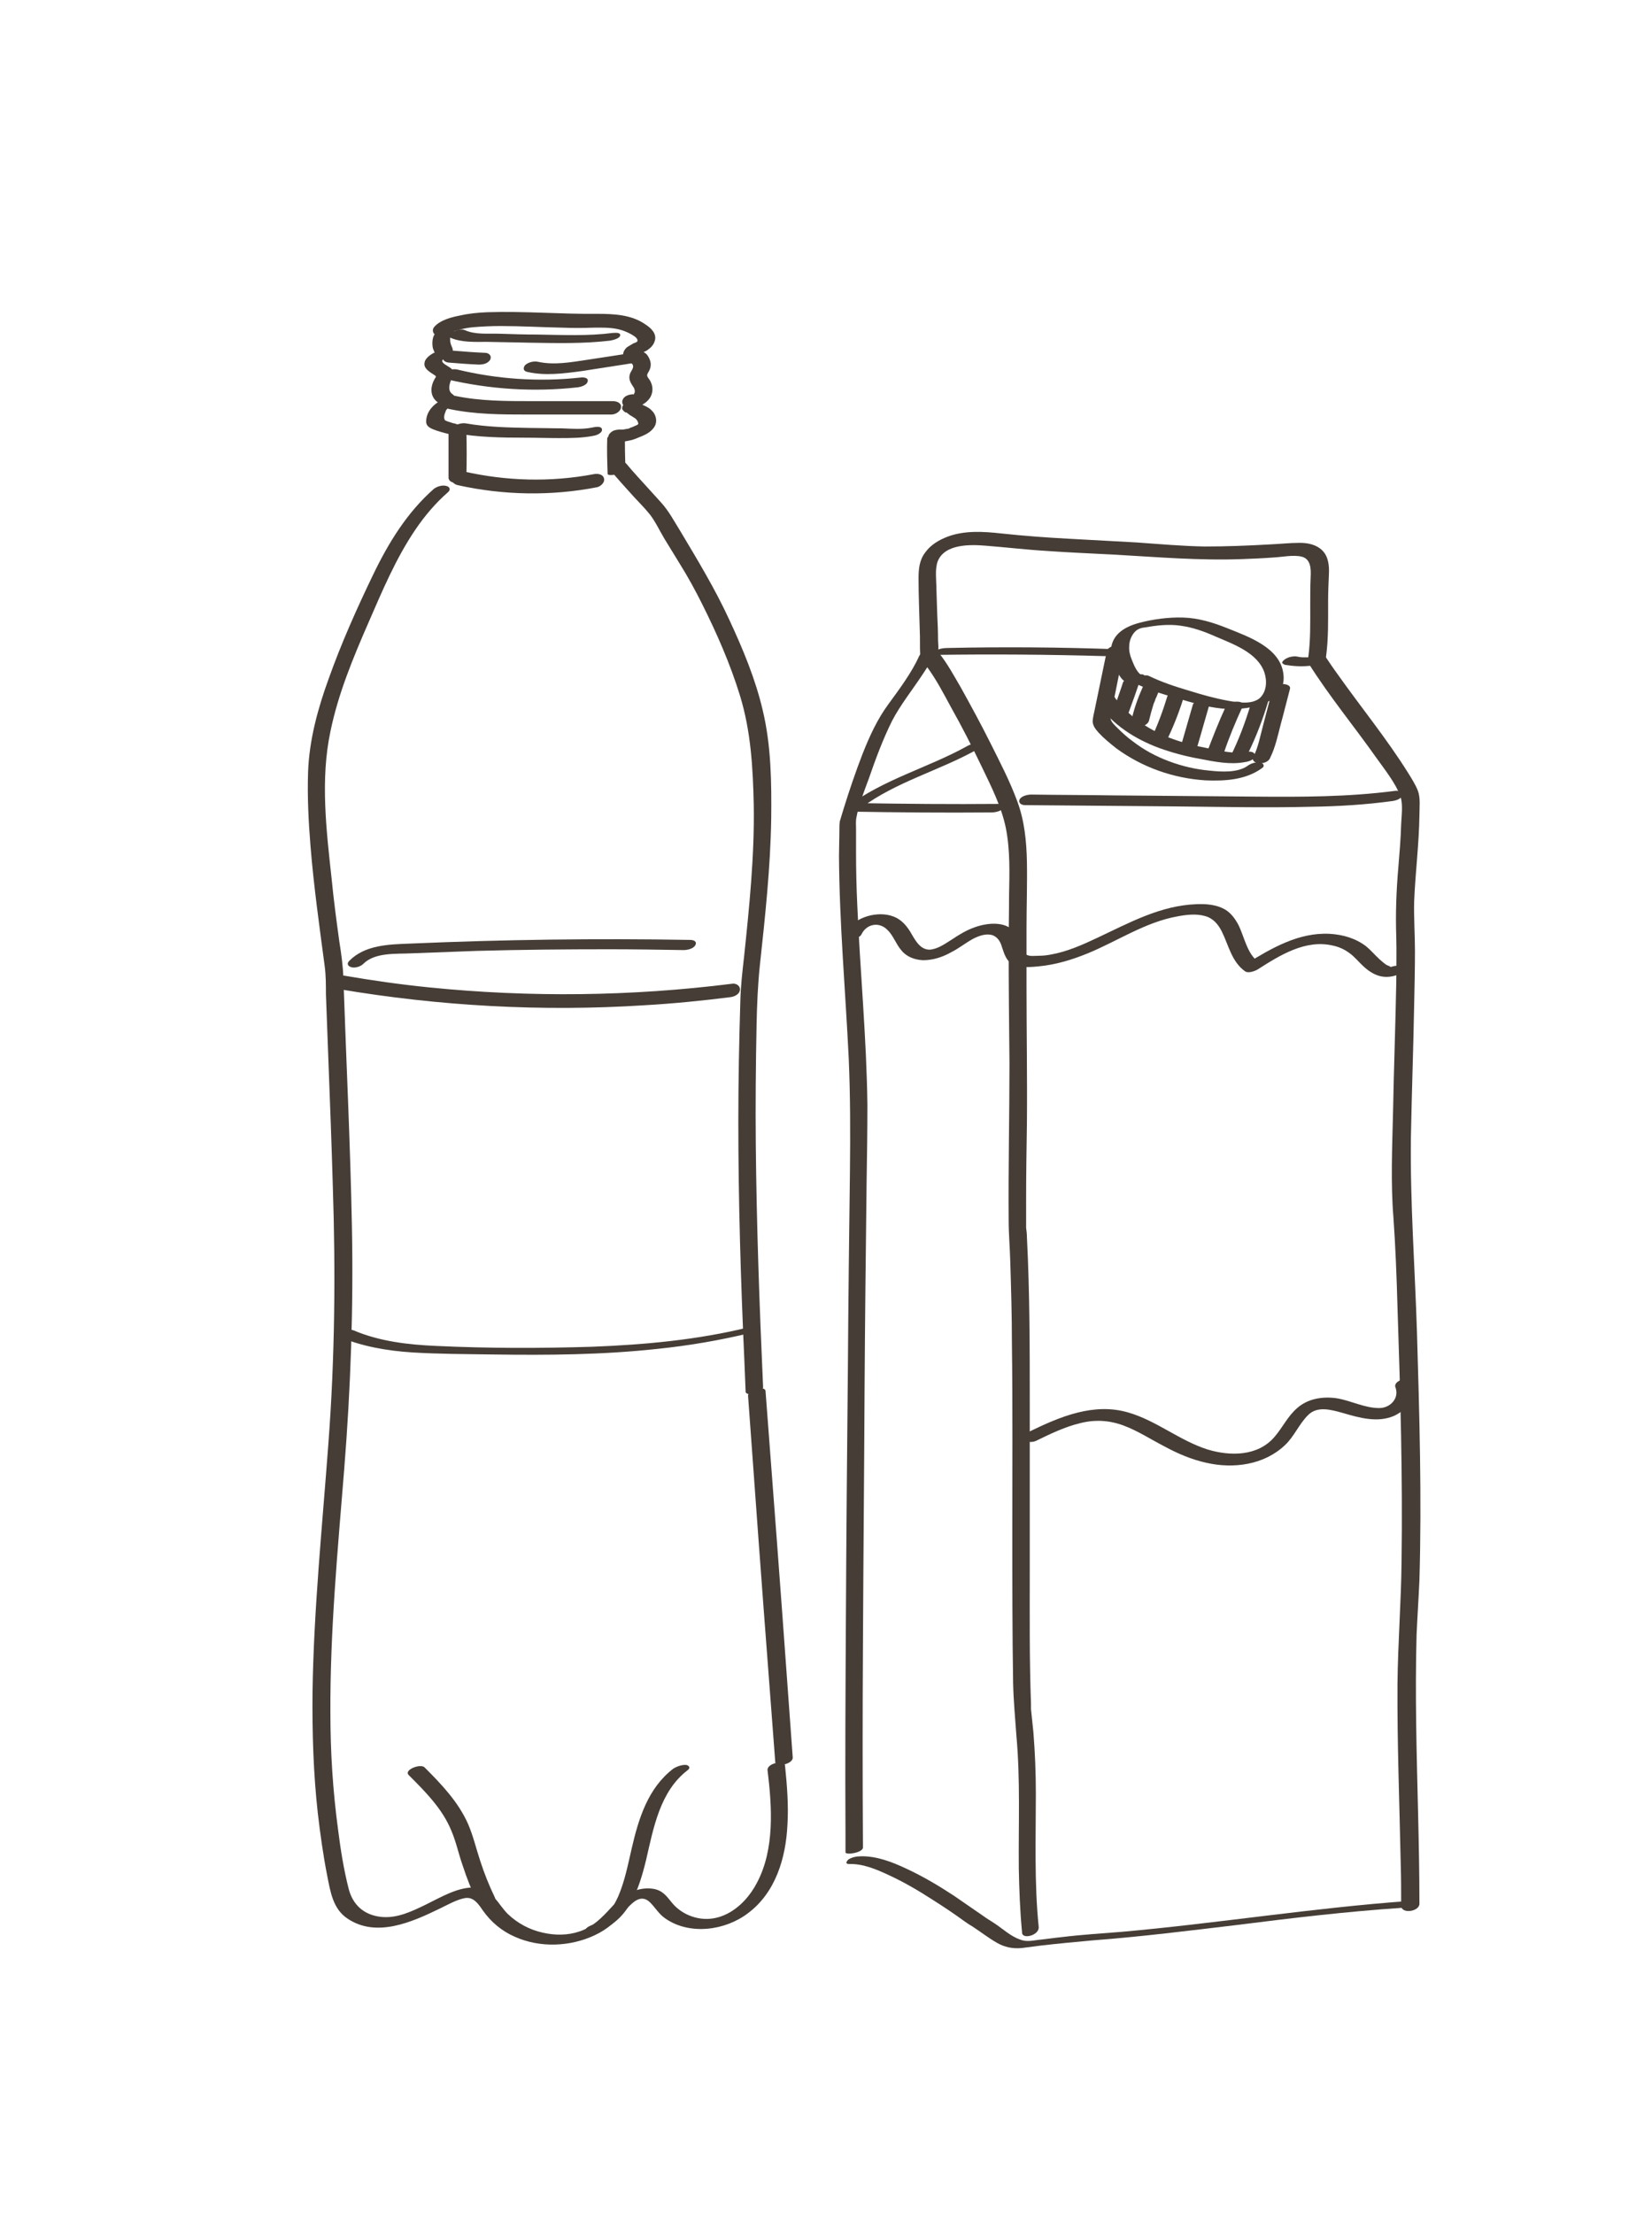 <?xml version="1.0" encoding="UTF-8"?> <!-- Generator: Adobe Illustrator 27.3.0, SVG Export Plug-In . SVG Version: 6.00 Build 0) --> <svg xmlns="http://www.w3.org/2000/svg" xmlns:xlink="http://www.w3.org/1999/xlink" x="0px" y="0px" viewBox="0 0 407 545" style="enable-background:new 0 0 407 545;" xml:space="preserve"> <style type="text/css"> .st0{display:none;} .st1{display:inline;} .st2{fill:#453D36;} .st3{display:inline;opacity:0.4;fill:#453D36;stroke:#453D36;stroke-width:3;stroke-miterlimit:10;} .st4{display:inline;opacity:0.4;} .st5{fill:#453D36;stroke:#453D36;stroke-width:3;stroke-linecap:round;stroke-linejoin:round;stroke-miterlimit:10;} </style> <g id="Слой_2"> </g> <g id="Слой_3"> </g> <g id="Слой_4"> </g> <g id="Слой_5" class="st0"> <path class="st3" d="M47.3,331.9c2.8-3.8,5.7-7.6,8.3-11.6c1.5-2.3,2.7-5.3,4.4-7.9v-3.3c-1.7,4.1-3.9,8-6.4,11.7 c-5.5,7.9-12.4,15.4-15.1,24.9c-1.8,6.2-1.6,12.7,0.3,18.8c0.2,0.5-0.5,0.9-0.8,0.5c-1.4-1.8-2.8-3.7-4-5.6 c-6.6-9.8-11.3-20.7-14.7-32c0,0,0.1,0,0.2-0.1c4.1-1.9,6.4-4.4,9.2-7.9c4-5,6.1-8.3,9-11.5c2.9-3.3,5.8-6.8,8.2-10.5 c4.8-7.2,8.1-15.5,7.8-24.3c0-1-2-1.5-2.6-0.9c-3.9,3.3-6.5,7.8-10.3,11.2c-6.5,5.8-10.9,11-16,18c-2.6,3.6-6.1,10.2-7.4,14.4 c-0.2,0.5-0.8,0.5-0.9,0c-0.4-2-0.8-4.1-1.2-6.2c0.1-0.1,0.1-0.2,0.1-0.4c1.7-5,3.2-10.1,4.2-15.3c0.8-4.7,1.2-9.4,0.7-14.1 c-0.5-4.2-1.8-8.3-3.4-12.2c-3.3-7.7-7.8-15-8.5-23.5c-0.1-0.9-1.7-1.6-2.4-1.1c-4.1,2.9-7.3,6.8-9.5,11.3 c-4.2,8.9-3,18.7,0.8,27.6c4,9.5,10.6,17.7,15.3,26.9l0,0c0,0.2,0,0.4,0.1,0.5c0.6,3.2,1.2,6.3,2,9.5c0.1,0.5-0.6,0.8-0.9,0.4 c-1.1-1.6-2.2-3.2-3.3-4.8c-4.8-7.1-9.8-14.1-14.9-21c-4.3-5.8-8.8-11.6-15.7-14.3c-0.2-0.1-1.8-0.4-1.6,0.3c1.2,5,2.4,10.1,4.2,15 c2.6,7.5,6.6,14.8,12.8,19.9c6.3,5.3,14.7,7.1,21.1,12.2c0,0,0,0,0.1,0.1c0.1,0.1,0.2,0.2,0.4,0.3c1.1,3.7,2.4,7.3,3.8,10.9 c1.9,4.7,4,9.3,6.5,13.7c0.3,0.5-0.4,1-0.8,0.6c-1.3-1.3-2.6-2.6-3.9-3.9C15,341.6,7.1,335.6-2,332c-8.8-3.5-18.8-4.9-28-2.2 c-0.2,0-0.3,0.1-0.3,0.3c1.6,4.6,4.5,8.6,8.2,11.8c7.4,6.6,17.2,9.8,26.6,12.5c9.2,2.6,18.7,4.3,28,6.6c0.1,0,0.2,0.1,0.3,0.2 c0.3,0.4,0.6,0.9,0.9,1.3c0.7,0.9,1.4,1.8,2.1,2.7c-0.4,0.7-0.1,0.2-0.5,0.8c-18.8-3.4-37.9-4.7-56.9-3.8c-0.3,0-0.7,0.2-0.4,0.6 c2.8,4.1,6.4,7.6,10.6,10.3c7.4,4.8,16.6,7.3,25.4,6.3c4.6-0.5,8.9-1.9,13-4.1c3.8-2,7.3-4.6,10.9-7c0.2-0.2,0.5-0.1,0.6,0.1 c1.4,1.6,2.9,3.2,4.5,4.7c0,0,0,0,0,0.1c1.3,1.2,8.7,8.3,13.9,12.8c0.4,0.4,0,1.1-0.5,0.8c-1.2-0.6-2.4-1.2-3.6-1.8 c-8.6-3.7-19.6-1.8-28.8-1c-4.6,0.4-8.9,1.7-13.1,3.6c-4.1,1.9-8,4.2-12.1,6.1c-0.1,0.1-0.1,0.1-0.1,0.2c1,1.9,2.9,3,4.8,4 c2.3,1.2,4.6,2.1,7.1,2.8c8.9,2.7,17,2,26.1,0.7c2.1-0.3,15.9-4.9,23.5-6.4v-2.6c-0.6,0.2-1.2,0.3-1.8,0.5 c-2.4,0.7-4.7,2.4-7.7,3.4c-4.7,1.6-10.4,3.5-15.3,4.2c-8.7,1.2-17.9,1.5-26.3-1.4c-2-0.7-4-1.5-5.7-2.6c-0.5-0.3-1-0.7-1.4-1.2 c-0.3-0.5-0.3-0.6,0.2-0.9c0.8-0.5,1.8-0.9,2.7-1.3c3.6-1.9,7.2-3.9,11-5.4c8.2-3.3,18.3-4.7,26.9-3.3c4.4,0.8,9,1.9,13,4 c1.6,0.8,3,1.2,4.5,1.8v-4.6c-2.5-1.9-4.9-3.9-7.5-5.9c-2.1-1.6-4-3.3-6-5.1c1-0.4,2,0.1,3,0.5c1.1,0.4,2.1,0.8,3.2,1.1 c2.3,0.6,4.8,0.8,7.2,0.7h0v-2.2c-1.5,0.2-3.1,0.2-4.7,0c-2.1-0.2-3.9-1-5.8-1.7c-0.5-0.2-1-0.3-1.5-0.4c-0.4-0.1-0.5-2.4-0.3-2.7 c2.3-2.5,4.3-4.4,7-6.4c1.7-1.3,3.4-2.5,5.2-3.5v-1.2c-4.7,3-9.4,6.3-13.4,10.3c-0.3,0.3-0.9,0.1-0.8-0.4c0.4-4.4,2.5-8.6,4.9-12.3 c2.9-4.5,6.3-8.8,9.3-13.2v-5.3c-1.6,2.7-3.4,5.4-5.2,7.9c-4.5,6.3-10.5,13.3-11.7,21.2c-0.1,0.5-1.4,2.6-1.6,2.2 c-1.1-2.9-2.6-6.6-2.8-9.7c-0.4-4.7-0.3-10.1,1.4-14.5C41.8,340.2,44.5,335.8,47.3,331.9z M12,322.5c-1.7-0.9-3.5-1.8-5.3-2.6 c-3.6-1.7-7.2-3.5-10.2-6.1c-3-2.6-5.4-5.8-7.4-9.2c-4-6.8-6-14.5-7.9-22.1c-0.1-0.4,0.4-0.8,0.8-0.5c2.4,1.5,4.4,3.6,6.2,5.7 c5,5.9,9.4,12.4,13.8,18.8c3.6,5.1,7.1,10.3,10.6,15.4C13,322.2,12.5,322.7,12,322.5z M13.5,304.6c-0.1,0.4-0.7,0.5-0.9,0.1 c-2-3.5-5.3-7.7-7.5-11.1c-5.1-8.2-10-17.1-10.2-27c-0.1-7.7,4.3-14.4,9.9-19.6c0.3-0.3,0.7-0.1,0.8,0.3c0.7,3.3,1.8,6.4,3.1,9.5 c3.4,7.8,7.8,15.2,8.4,23.9C17.9,288.8,16,296.9,13.5,304.6z M18.8,324.2c-0.1-3.6,0.7-7.1,2.1-10.4c3.3-7.7,7.7-17.5,13.6-23.3 c5-5,9.8-9.2,15.2-13.8c0.3-0.3,0.8,0,0.8,0.4c-0.3,3.4-1.2,6.6-2.5,9.8c-3.2,8.1-8.7,14.8-14.4,21.2c-4.8,5.3-7.8,13.1-14.1,16.4 C19.2,324.8,18.8,324.5,18.8,324.2z M29.2,359.2c-3.8-0.9-7.7-1.7-11.5-2.6c-9.2-2.1-18.6-4.2-27.3-8.1c-7.6-3.4-14.7-9-17.7-17 c-0.1-0.3,0.1-0.6,0.3-0.7c4.6-1.2,9.4-1.4,14.1-0.8c17.7,2.5,30.9,15.8,42.5,28.3C30,358.7,29.7,359.3,29.2,359.2z M33.5,368.4 c-3,2.1-6,4.2-9.3,5.9c-7.6,4-16.2,5-24.5,2.8c-7.3-2-13.9-6.6-18.4-12.7c-0.2-0.3,0-0.8,0.4-0.8c17.2-0.7,34.4,0.5,51.4,3.3 C33.9,367,34.1,368,33.5,368.4z"></path> <g class="st4"> <path class="st5" d="M481,486.7c-8.6,0-26.2-0.7-26.7-0.7c-2.3-0.2-4.6-0.4-7-0.6c0,0-0.1,0-0.1,0c0-44.3,0-88.5,0-132.8 c0-44.2,0-88.4,0-132.6c0-24.9,0-49.9,0-74.8c0-0.2-0.2-0.3-0.4-0.3c-0.2-0.1-0.4-0.2-0.7-0.2c-1.4,0-2.8,0-4.2,0 c-0.4,0-0.8,0.1-1.1,0.2c-0.1,0-0.2,0.1-0.3,0.1c-22.6,0-45.2,0-67.8,0c-3.6,0-7.2,0-10.8,0c-3.7-0.2-7.3-0.5-11-0.8 c0-2.9,0.5-9.2,0.5-9.6c0-2.2,0-4.5,0-6.7c0-0.7-0.7-1-1.3-1c-0.3,0-19.5,0.1-19.9,0.1c-1.3,0-3.8-0.2-3.8-0.3 c0.3-7,0.5-13.9,0.8-20.9c0-0.2-2.1-0.6-2.8-0.6c-19.6,0-39.2,0-58.8,0c-19.5,0-39.1,0-58.6,0c-11.1,0-22.1,0-33.2,0 c-0.5,0-2.4,0.5-2.6,0.6c-0.1,0-0.3,0.1-0.4,0.1c-0.2,0.1-0.4,0.2-0.6,0.3c-0.1,0.1-0.1,0.1-0.2,0.2c-0.1,0.1-0.1,0.2-0.1,0.3 c0,0.4,0,0.8,0,1.2c0,0.1,0.8,13,0.8,19.3c-1.8,0-3.6,0-5.4,0c-0.3,0-17-0.4-17,0.6c0,23.4-0.3,70.3-0.3,70.3 c-0.2,0-1.2,0.2-1.5,0.3c-0.3,0.1-1.6,0.3-1.8,0.3c-0.4,0-44.2,0.3-65.8,0.3c-6.5,0-13,0-19.5,0c-0.5,0-1.6,0.2-1.9,0.7 c-0.1,0.2,0.1,2.7,0.1,3.8c0,36.7,0,73.4,0,110.1c0,37,0,73.9,0,110.9c0,20.5,0,40.9,0,61.4c-0.6,0.1-1.1,0.2-1.7,0.3 c-0.4,0.1-0.8,0.2-1.1,0.4c-0.1,0-0.1,0.1-0.2,0.2c-5.1,0-10.1,0-15.2,0c-0.9,0-3.1,1.3-1.2,1.3c57.5,0,115.1,0,172.6,0 c22.4,0,44.9,0,67.3,0c0.3,0.1,0.6,0.1,0.9,0c23.1,0,98.2,0,103.6,0c32.3,0,64.6,0,96.9,0C480.7,488,482.9,486.7,481,486.7z M443.6,147.3c0.3,0,0.5-0.1,0.7-0.2c0,44.1,0,88.2,0,132.2c0,44.2,0,88.4,0,132.6c0,24.9,0,49.8,0,74.8c-2.9,0-9.3-0.4-9.6-0.4 c-0.3,0-1,0-1,0c-0.1,0-0.6-0.1-0.8-0.1c-0.3-0.1-0.7-0.1-1-0.2c-0.1,0-0.3-0.1-0.4-0.1c0,0,0,0,0,0c0,0,0,0,0,0 c-0.1,0-0.2-0.1-0.3-0.1c-0.4-0.1-1.3-81.7-1.3-122.6c0-40.8,0-81.6,0-122.3c0-23,0-46,0-69c0-0.4-16.1,0-23,0 c-0.7,0-2.7,1.4-2.7,2c0,40.6,0,81.3,0,121.9c0,40.4,0,80.9,0,121.3c0,22.8,0,45.6,0,68.4c0,0,0,0.1,0,0.1c0,0,0,0,0,0 c0,0.4-0.1,0.8-0.1,1.1c-5,0-10,0-14.9,0c0.1-0.1,0.1-0.2,0.1-0.2c0-41,0-82,0-123c0-40.8,0-81.6,0-122.3c0-23,0-46,0-69 c0-0.5-15.5,0.9-21.7,0.9c-0.4,0-1,0.1-1.5,0.4c-0.8,0-1.7,0.4-1.7,1.2c0,40.8,0,81.6,0,122.4c0,40.6,0,81.2,0,121.7 c0,22.7,0,45.4,0,68c-4.4,0-8.7,0-13.1,0c0-30.2,0-60.4,0-90.6c0-30.3,0-60.6,0-90.9c0-17.1,0-34.1,0-51.2 c0-0.3-0.3-31.8-0.3-47.3c0-16.8,0-33.6,0-50.4c0-2.6,0-5.3,0-7.9c6.5,0.1,13-0.1,19.5-0.5c0.2,0,3.1-0.1,4.3,0 c0.5,0,32.9-0.5,48.6-0.5C430.1,147.3,436.9,147.3,443.6,147.3z M410.9,486.2c-0.4-0.1-0.8-0.2-1.2-0.3c-0.6-0.1-1.2-0.3-1.8-0.5 c-0.2-0.1-0.3-0.1-0.5-0.1c0,0,0-0.1,0-0.1c0-0.2,0-0.3-0.1-0.4c0-0.1-0.1-0.2-0.2-0.3c0-40.4,0-80.9,0-121.3 c0-40.4,0-80.9,0-121.3c0-22.7,0-45.3,0-68c6.6,0,14.3,0,20.9,0c0,40.5,0,81,0,121.5c0,40.8-1,81.6-1,122.3c0,23-2,45.9-2,68.9 C419.9,486.7,411.1,486.2,410.9,486.2z M232.5,107.4c19.5,0,39.1,0,58.6,0c11.1,0,24.1,0,35.2,0c0.1,0,0.1,0,0.1,0 c-0.2,6.3-0.5,12.7-0.7,19c-1,0.3-41.6,0.8-59.9,0.8c-21.4,0-42.8,0-64.2,0c-9.3,0-18.6,0-27.9,0c0-6.4,0-12.7,0-19.1 C173.7,107.6,212.9,107.4,232.5,107.4z M133,431.5c5.1,0,10.3,0,15.4,0c0,5.2,0,11.4,0,16.6c-17.6,0-35.3-1-52.9-1 c-5.2,0-10.3,0-15.5,0c-0.2,0-0.4,0-0.7,0.1c0-5.2,0-10.5,0-15.7C97.2,431.5,115.1,431.5,133,431.5z M78.5,400.9 c0-1.2,0-2.4,0-3.6c17.8,0,35.5,0,53.3,0c5.2,0,10.5,0,15.7,0c0.3,0,0.6,0,0.9-0.1c0,3.6,0,7.2,0,10.8c0,1.6,0,4.1,0,5.7 c0,0-0.1-1-0.1-1c-18.3,0-36.6,0-54.9,0c-5,0-9.9,0-14.9,0c0-3.9,0-7.7,0-11.6C78.5,401,78.5,400.9,78.5,400.9z M78.9,363.2 c17.6,0,35.2,0,52.9,0c4,0,8,0,12,0c0,0.1,0.1,0.1,0.2,0.1c1.5,0.2,2.9,0.3,4.4,0.3c0,5.1,0,10.2,0,15.3c-18,0-36,0-53.9,0 c-5.2,0-10.4,0-15.5,0C78.9,373.7,78.9,368.4,78.9,363.2z M79.6,331.6c17.6,0,35.2,0,52.8,0c4.8,0,9.6,0,14.4,0 c0.2,0.1,0.5,0.2,0.7,0.3c0.3,0.1,0.6,0.3,0.8,0.4c0,4.6,0,9.1,0,13.7c-1.1,0.2-2.1,0.3-3.2,0.5c-16.7,0-33.5,0-50.2,0 c-5.1,0-10.2,0-15.3,0C79.6,341.6,79.6,336.6,79.6,331.6z M79,297.7c17.6,0,35.1,0,52.7,0c4.9,0,9.9,0,14.8,0c0.1,0,0.2,0,0.2,0 c0.1,0,0.1,0,0.2,0c0.5,0.2,1,0.4,1.4,0.6c0,4.6,0,9.1,0,13.7c-0.1,0.1-0.2,0.2-0.3,0.3c-0.1,0-0.2,0.1-0.2,0.2 c-0.2,0.1-0.4,0.3-0.6,0.4c-17.7,0-35.4,0-53.1,0c-5,0-10.1,0-15.1,0C79,307.8,79,302.8,79,297.7z M78.9,263.6 c17.8,0.2,35.5,0.2,53.3-0.1c5.2-0.1,10.4-0.2,15.7-0.3c0.2,0,0.3,0,0.5,0c0,1.6,0,3.2,0,4.8c0,3.3,0,6.6,0,9.9c0,0-0.1,0-0.1,0 c-18.3,0-36.6,0-55,0c-4.8,0-9.6,0-14.4,0C78.9,273.1,78.9,268.4,78.9,263.6z M93.9,244.1c-4.8,0-9.6,0-14.4,0 c0-5.2,0-10.5,0-15.7c17.8,0,35.5,0,53.3,0c5.2,0,10.4,0,15.6,0c0,5.2,0,10.5,0,15.7c0,0,0,0,0,0c-0.6,0-1.2,0-1.8,0 C129,244.1,111.4,244.1,93.9,244.1z M148.4,346.5c0,0-0.1,0-0.1,0C148.3,346.5,148.3,346.5,148.4,346.5 C148.4,346.5,148.4,346.5,148.4,346.5z M73.4,486.7c-0.2-0.1-0.5-0.2-0.7-0.2c-3.9,0-7.8-0.2-11.7-0.6c-0.1,0-0.1,0-0.2,0 c0-36.9,0-73.8,0-110.7c0-37,0-73.9,0-110.9c0-20.6,0-41.2,0-61.8c0.1-0.3,0.1-0.6,0.1-0.9c0-0.4,0-0.9,0.1-1.3 c22.3,0,44.6,0,66.8,0c6.5,0,13,0,19.5,0c0.3,0,0.8-0.1,1.2-0.2c0,9,0,17.9,0,26.9c-18.1,0-36.2,0-54.3,0c-4.9,0-9.8,0-14.7,0 c-0.5-1-2.8-0.5-2.8,0.6c0,0,0,0,0,0c0,0,0,0-0.1,0.1c-0.1,0.3-0.6,17.6,0,17.6c0,0,0.1,0,0.1,0c0.3,0.8,1.7,0.8,2.4,0.3 c9.9,0,19.8,0,29.8,0c0.1,0,0.3,0,0.3-0.1c1.4,0,2.9-0.1,4.3-0.2c5.7,0,11.4,0,17.1,0c3.6,0,7.2,0,10.8,0c2.4,0.2,4.7,0.2,7.1,0.1 c0,5.4,0,10.7,0,16.1c-18.3,0.4-36.6,0.6-54.8,0.5c-5.2,0-10.4-0.1-15.7-0.1c-0.6,0-1.6,0.2-1.9,0.8c-0.1,0.3,0,11.5,0,16.8 c0,0.1,0.2,0.1,0.5,0.1c0.2,0.3,37.7,0.4,56.1,0.4c5.2,0,10.3,0,15.5,0c0.1,0,0.2,0,0.3,0c0,5.3,0,10.5,0,15.8c-0.1,0-0.1,0-0.2,0 c-18.3,0-36.5,0-54.8,0c-5.1,0-10.3,0-15.4,0c-0.6,0-1.6,0.2-1.9,0.8c-0.1,0.3,0,12.1,0,17.7c0,0.3,1.8,0.7,2.3,0.7 c17.9,0,35.8,0,53.6,0c5.1,0,10.3,0,15.4,0c0,0,0,0,0,0c0.1,0,0.1,0,0.2,0c0.2,0,0.4,0,0.6,0c0,5,0,10,0,15.1c-18,0-36.1,0-54.1,0 c-4.9,0-15.7-0.1-16.3,0.1c-0.5,0.1-1.3,1.2-1.2,1.3c0,5.5,0,11.1,0,16.6c0,0.3,1.5,0.4,1.7,0.4c18.1,0,36.2,0,54.2,0 c4.2,0,8.3,0,12.5,0c0.3,0.1,2.4,0.5,3.2,0.6c0,4.3,0,8.6,0,13c-18,0-36,0-54,0c-5.1,0-10.3,0-15.4,0c-0.1,0-0.1,0-0.2,0 c-0.6-0.7-2.7-0.2-2.7,0.8c0,5.8,0,11.6,0,17.4c0,0.9,1.3,0.9,2.2,0.5c18.2,0,36.3,0,54.5,0c5.2,0,10.4,0,15.7,0c0,0,0,0,0.1,0 c0,5,0,10,0,15c-18.3,0-36.5,0-54.8,0c-5.1,0-15.5-0.2-15.6-0.2c-0.3-0.1-0.8,0-1.1,0.1c-0.5,0.1-1.3,0.4-1.3,1c0,1.5,0,3,0,4.4 c0,0.1,0,0.1,0,0.2c0,4.1,0,8.3,0,12.4c0,0.8,0.8,1.1,1.6,1c0.1,0,0.3,0.1,0.5,0.1c18.3,0,36.6,0,54.9,0c5.2,0,10.3,0,15.5,0 c0.1,0,0.2,0,0.4,0c0,5.2,0,10.3,0,15.5c-18,0-36.1,0-54.1,0c-5.2,0-10.4,0-15.6,0c-0.9-0.3-2.4,0.1-2.4,1c0,5.9,0,11.8,0,17.7 c0,0.9,1.1,1.1,2,0.8c0.1,0,0.2,0,0.3,0c18,0,36.1,0,54.1,0c5.1,0,10.3,0,15.4,0c0.1,0,0.2,0,0.2,0c0,12.3,0,24.7,0,37 c-3.9,0-7.8,0-11.8,0C115.5,486.7,94.4,486.7,73.4,486.7z M230.2,486.5c0-20,0-39.9,0-59.9c0-4.9,0.3-15.3,0.3-15.4 c0-1.2,0-2.4,0-3.6c9,0,17.9,0,26.9,0c0.5,0,15-0.5,21.2-0.5c0,21.1-1,42.3-1,63.4c0,5.4,1,10.9,1,16.3c-15.8,0-32.6,0-48.5,0 C230.2,486.6,230.2,486.5,230.2,486.5z M280.6,486.7c0-21.2,0-42.5,0-63.7c0-5.4,0.2-17.3-0.2-17.3c-0.5-0.6-15.1,0-21.6,0 c-0.2,0-19.8,0.1-29.5,0.1c-0.6,0-1.6,0.2-1.9,0.8c-0.2,0.3-0.1,3.6-0.1,3.8c0,20,0,39.9,0,59.9c0,5.5-0.3,11.3-0.3,16.8 c-25.4,0-50.4-0.3-75.8-0.3c0-0.1,0-0.1,0-0.2c0-46.7,0-93.5,0-140.2c0-46.7,0-93.3,0-140c0-25.8,0-51.5,0-77.3 c3.9,0,7.8,0,11.7,0c0.4,0,47.6,1.1,66.1,1.1c21.4,0,43.6,0,65,0c12.1,0,23-1.4,35.1-1.4c0.1,0.1,0.2,0.1,0.4,0.1 c6.2,0,13.4,0,19.6,0c0,16.7-1,33.5-1,50.2c0,16.8,1,33.6,1,50.4c0,9.5,0,19,0,28.5c0,0.1,0.2,58.5,0.2,87.5c0,30.3,0,60.6,0,90.9 c0,16.8-1,33.6-1,50.4c-13.3,0-26.7,0-40,0C299.1,486.7,289.8,486.7,280.6,486.7z M367.3,486.7c0-40.6,0-81.3,0-121.9 c0-40.6,0-81.2,0-121.7c0-22.9,0-45.8,0-68.7c6.4,0,14.8,0,21.1,0c0,40.5-2,81-2,121.5c0,40.8,2,81.6,2,122.3 c0,22.8-1,45.6-1,68.5C381,486.7,373.7,486.7,367.3,486.7z"></path> <path class="st5" d="M324.9,414.5c-6.6,0-22.7,0-22.7,0.8c0,11.4-0.7,34.3-0.7,34.3c-0.3,0.6,0.3,1,0.8,1c7.3,0,14.6,0.1,21.9,0.1 c0.6,0,1.5-0.2,1.9-0.8c0.3-0.2,0.5-0.5,0.5-0.8c0-11.5,0-23,0-34.5C326.6,414.3,325.7,414.3,324.9,414.5z M325.7,415.6 c0,11.1,0,22.2,0,33.3c-6.4,0-14.8-0.1-21.2-0.1c0.4-11.1,0.6-22.1,0.6-33.2c6.1,0,14.1,0,20.2,0 C325.4,415.7,325.6,415.7,325.7,415.6z"></path> <path class="st5" d="M175.4,416.9c-0.7,0-1.5,0.2-2,0.5c-0.3,0.2-0.4,0.5-0.1,0.5c-0.2,0.1-0.3,0.3-0.3,0.5 c0.4,11.6,0.2,23.1-0.4,34.7c0,0.2,1.7,0.6,2.2,0.6c6.9,0,13.8,0,20.8,0c0.2,0,0.4,0,0.5-0.1c0.2,0,0.3,0,0.3-0.1c0,0,0,0,0,0 c0.5-0.3,0.8-1.6,0.8-1.8c0-11.5,0-23,0-34.5C197.2,416.8,182,417,175.4,416.9z M175.4,451.6c0.6-11,0.8-22.1,0.4-33.1 c6.1,0,13.3,0,19.4,0c0,11,0,22.1,0,33.1C189,451.6,181.7,451.6,175.4,451.6z"></path> <path class="st5" d="M197.7,208.1c0-0.3-1.9-0.6-2.3-0.6c-6.8,0-13.5,0-20.3,0c-0.5,0-1.3,0.3-1.5,0.9c-0.3,0.2-0.5,0.3-0.5,0.6 c0,11.6,0,23.2,0,34.8c0,0,0,0,0,0.1c-0.3,0.3-0.2,0.5,0.3,0.5c7.1,0,14.2,0,21.4,0c0,0.7,2.6,0.3,2.9-0.6 C197.9,243.5,197.7,219.8,197.7,208.1z M176,243c0-11.1,0-22.3,0-33.4c6.3,0,14.5,0,20.8,0c0,11.2-1,22.4-1,33.6 c-6.3,0-13.6,0-19.8,0C176,243.1,176,243,176,243z"></path> <path class="st5" d="M197.3,260.2c0-1-14.9-0.2-21-0.2c-0.1-0.5-2.9-0.1-2.9,0.8c-0.2,11.7-0.5,23.4-0.7,35c0,0.3,0.8,0.3,1.6,0.1 c6.7,0,13,0.1,19.7,0.1c2,0,3.3,0.4,3.3-0.5C197.4,295.4,197.3,271.7,197.3,260.2z M176.3,261.6c6,0,14.1,0,20.1,0c0,11,0,22,0,33 c-6.3,0-14.5,0-20.8,0C175.8,283.5,176.1,272.6,176.3,261.6z"></path> <path class="st5" d="M195.9,312.5C195.9,312.5,195.9,312.5,195.9,312.5c-6.8,0-22.9-2.5-23.2,0.5c-1,11.6,0,23.4,0,35 c0,0.8,1.1,0.8,1.9,0.6c6.6,0,13.1,0,19.7,0c0.3,0.6,2.7,0.2,2.8-0.8c0,0,0.1-23.5,0.2-35C197.4,312.4,196.6,312.3,195.9,312.5z M175.6,314c6.3,0,13.5,0,19.8,0c0,10.9-0.1,21.9-0.1,32.8c-6.2,0-13.5,0-19.7,0C175.6,335.8,175.6,324.9,175.6,314z"></path> <path class="st5" d="M174.6,364.1c-0.9-0.3-2.3,0.2-2.3,1.1c0,11.9,0,23.7,0,35.6c0,0.9,1.1,1.2,1.9,0.9c0.1,0,0.3,0,0.4,0 c6.8,0,13.7,0,20.5,0c0.4,0,0.9-0.2,1.2-0.5c0.5-0.2,0.9-0.5,0.9-0.9c0-12,0-24,0-36C197.3,363.4,181.3,364.1,174.6,364.1z M196.4,399.5c-6,0-14.1,0-20.1,0c-0.3,0-0.7,0-1,0.1c0-11.2,0-22.3,0-33.5c6.4,0,14.8,0,21.1,0 C196.4,377.2,196.4,388.4,196.4,399.5z"></path> <path class="st5" d="M326.7,207.1c0-0.3-0.6-0.4-1.2-0.3c-0.3-0.2-0.8-0.3-1.1-0.3c-6.8,0-13.5,0-20.3,0c-0.5,0-1.3,0.3-1.5,0.9 c-0.3,0.2-0.5,0.3-0.5,0.6c0,11.6-0.2,35.4,0.3,35.4c7.1,0,24,0.3,24.2-0.6C326.9,242.5,326.7,218.8,326.7,207.1z M305,242 c0-11.1,0-22.3,0-33.4c6.3,0,14.5,0,20.8,0c0,11.2-2,22.4-2,33.6c-6.3,0-12.6,0-18.8,0C305,242.1,305,242,305,242z"></path> <path class="st5" d="M326.3,259.2c0-1-24.3-1.1-24.3-0.2c-0.2,11.7-0.1,24.1-0.3,35.8c0,0.3,0.8,0.3,1.6,0.1 c6.7,0,23.1,0.5,23.1-0.5C326.4,294.4,326.3,270.7,326.3,259.2z M305.3,260.6c6,0,14.1,0,20.1,0c0,11,0,22,0,33 c-6.3,0-14.5,0-20.8,0C304.8,282.5,305.1,271.6,305.3,260.6z"></path> <path class="st5" d="M324.9,311.5C324.9,311.5,324.9,311.5,324.9,311.5c-6.8,0-23.2-0.4-23.2,0.5c0,11.7,0,23.4,0,35 c0,0.8,1.1,0.8,1.9,0.6c6.6,0,22.4,0.2,22.6-0.8c0,0,0,0,0,0c0.1-0.2,0.1-0.4,0-0.6c0-11.4,0.1-22.9,0.1-34.3 C326.4,311.4,325.6,311.3,324.9,311.5z M304.6,313c6.3,0,14.5,0,20.8,0c0,10.9-0.1,21.9-0.1,32.8c-6.2,0-14.5,0-20.7,0 C304.6,334.8,304.6,323.9,304.6,313z"></path> <path class="st5" d="M303.5,400.6c0.1,0,1.1,0,1.5,0c0.2,0,12.6-0.4,18.3-0.4c0.1,0,3-0.1,3-0.9c0-12,0-24,0-36 c0-1-16-0.3-22.7-0.3c-0.9-0.3-2.3,0.2-2.3,1.1c0,11.9,0,23.7,0,35.6C301.3,400.8,302.6,401,303.5,400.6z M325.4,398.7 c-1.7,0-5.5,0-7.2,0c-1.4-0.1-2.8-0.2-4.2-0.3c-3.1-0.2-6.3-0.2-9.4-0.1c-0.1,0-0.2,0-0.4,0c0-11.1,0-22.2,0-33.3 c6.4,0,14.8,0,21.1,0C325.4,376.3,325.4,387.5,325.4,398.7z"></path> <path class="st5" d="M172.7,190.2c0,0.4,1,1.5,1.5,1.5c6.4,0,12.9,0,19.3,0c0.7,0.8,2.8,0.4,2.7-0.8c-0.1-11.7,0.1-23.5,0.5-35.2 c0-0.2-0.4-1.2-0.9-1.2c-3.7,0-14.1-0.5-15.7-0.5c-1.9-0.1-3.7,0-5.6,0c-0.6,0-1.5,0.2-1.9,0.7 C172.5,155.1,172.7,178.6,172.7,190.2z M195.8,156c-0.4,11.3-0.6,22.7-0.5,34.1c-5.9,0-13.8,0-19.7,0c0,0,0,0,0,0 c0-11.3,0-22.7,0-34c2.3,0,4.6,0,6.9,0C183.2,156,192.9,156,195.8,156z"></path> <path class="st5" d="M302.5,190.5c0.2,0.2,0.5,0.2,0.7,0.2c1.2,0,2.4,0,3.7,0c5.3,0.4,10.6,0.8,15.9,0.3c0,0,0.1,0,0.1,0 c0.9,0.4,2.4-0.1,2.4-1.1c-0.1-11.7,0.1-23.5,0.5-35.2c0-0.2-0.1-0.4-0.2-0.6c0.3-0.5-0.3-0.6-0.7-0.6c-6.8,0-13.6,0-20.4,0 c-0.7-0.8-2.7-0.3-2.7,0.8c0,11.6,0,23.2,0,34.8c0,0.1,0,0.2,0,0.3c0,0,0,0,0,0.1C301.4,190.2,302,190.5,302.5,190.5z M323.3,189 c-4.7,0-10.5,0-15.2,0c-1.1-0.1-2.3-0.2-3.4-0.2c0-11.3,0-22.6,0-33.8c6.1,0,13.1,0,19.2,0C323.4,166.3,323.3,177.7,323.3,189z"></path> <path class="st5" d="M237.7,191.6C237.8,191.6,237.8,191.6,237.7,191.6c7.2,0,14.4,0,21.6,0c0.6,0,1.6-0.2,1.9-0.8 c0.1-0.3,0.1-0.5,0-0.6c0-11.8,0-23.6,0-35.4c0-0.1-0.2-0.1-0.4-0.1c-0.2-0.1-0.4-0.2-0.6-0.2c-7.1,0-14.3,0-21.4,0 c-0.4,0-1.1,0.1-1.5,0.4c-0.7,0.1-1.3,0.5-1.3,1.1c-0.3,11.6-0.2,23.2,0.4,34.8C236.4,191.4,237.1,191.6,237.7,191.6z M260.3,189.8c-6.3,0-14.7,0-21,0c-0.6-11.2-0.7-22.5-0.4-33.8c6.5,0,15,0,21.4,0C260.3,167.3,260.3,178.6,260.3,189.8z"></path> <path class="st5" d="M260.5,225.2c0.1-5.7,0.4-11.3,0.7-17c0-0.7-0.5-0.9-1.1-0.9c0,0,0,0-0.1,0c-6.9,0-13.8,0-20.6,0 c-0.6-0.5-2.8,0.1-2.8,1.1c0,11.7,0,23.4,0,35.1c0,0.5,0.8,0.5,1.6,0.3c6.9,0,13.8,0,20.7,0c0.6,0,1.6-0.2,1.9-0.8 c0.1-0.2-0.4-4.2-0.4-4.9c0-1.4,0-2.8,0-4.2C260.4,230.9,260.5,228,260.5,225.2z M239.5,209c6.2,0,12.5,0,18.7,0 c-0.3,6,0.4,11.9,0.3,18.1c-0.1,3-0.1,6.1-0.1,9.1c0,1.6,0,3.1,0,4.7c0,0.4,0,0.7,0.1,1.1c-6,0-13,0-19.1,0 C239.5,231,239.5,220,239.5,209z"></path> <path class="st5" d="M261.4,260.3c0-0.4-0.6-0.5-1.2-0.4c-6.8,0-13.6,0-20.4,0c-0.1-0.1-0.4-0.2-0.5-0.2c-0.3-0.1-0.8,0-1.1,0.1 c-0.3,0.1-0.7,0.2-1,0.5c-0.1,0.1-0.1,0.1-0.2,0.2c-0.1,0.1-0.1,0.2-0.1,0.4c0,0.7,0,1.5,0,2.2c0,0.1,0.1,0.2,0.2,0.2 c0,10.6-0.1,32.1-0.2,32.1c-0.2,0.3,0.2,0.9,0.2,1c0,0.4,15.9,0,22.8,0c0.5,0,1.6-0.2,1.9-0.7C262.2,295.3,261.4,272,261.4,260.3z M240.1,261.7c6.1,0,12.3,0,18.4,0c0,11.1,2,22.2,2,33.3c-6.1-0.2-14.3-0.3-20.4-0.3C240.1,283.7,240.1,272.7,240.1,261.7z"></path> <path class="st5" d="M259.3,311.8c-6.9,0-13.8,0-20.7,0c-0.5,0-2,1.3-2,1.6c0,11.5,0,22.9,0,34.4c0,0.2,0.3,1.4,0.8,1.4 c7.2,0,14.4,0,21.5,0c0.3,0.6,2.9,0.1,2.9-0.9c0-12,0-24,0-35.9C261.8,312,259.6,311.8,259.3,311.8z M239.5,313.9 c6.5,0,13.9,0,20.4,0c0,11.3,0,22.5,0,33.8c-6.5,0-14,0-20.5,0c0-0.1,0.1-0.2,0.1-0.3C239.5,336.3,239.5,325.1,239.5,313.9z"></path> </g> </g> <g id="Слой_6"> </g> <g id="Слой_7"> </g> <g id="Слой_8"> </g> <g id="Слой_9"> </g> <g id="Слой_10"> </g> <g id="Слой_11" class="st0"> <g class="st1"> <g> <path class="st2" d="M482,358.6c-3.8,7.9-13.3,10.8-21,13.1c-9.8,3-20,4.9-30.3,5.7c-5.8,0.4-11.6,0.5-17.4,0.1 c-0.7,0-2.9,0.8-1.7,1.6c4,2.9,9,4.1,13.9,3.6c0-0.6,0-1.1,0-1.7c-15.2,3.8-31,0.6-46-2.4c-0.6-0.1-3,0.4-2.2,1.4 c2.6,3.5,6.7,5.5,11,5.7c0.6,0,1.6-0.2,1.9-0.8c0.3-0.6-0.2-0.9-0.8-1c-5.2-0.3-10.3-0.6-15.5-1c-2.5-0.2-5.1-0.3-7.6-0.5 c-2.4-0.1-4.9-0.5-7.4-0.4c-1.5,0.1-3.4,0.6-4.3,1.9c-0.3,0.5-0.5,1.2-0.2,1.7c0.2,0.3,1,0.6,1.4,0.8c0.5,0.3,1.1,0.5,1.6,0.8 c4.2,2,8.6,3.5,13.1,4.4c5.1,1,10.3,1.4,15.5,1c1.1-0.1,2.5-1.5,0.7-1.8c-3.5-0.4-6.7,1.6-9.7,3c-0.8,0.4-2.5,1.4-1.4,2.5 c0.5,0.5,1.6,0.6,2.2,0.7c0.9,0.2,1.9,0.3,2.8,0.3c3.9,0.3,7.8-0.2,11.6-0.6c4-0.4,8-0.6,12.1-0.6c4.7,0,9.5,0,14.2,0.1 c0-0.5,0-1,0-1.6c-6.4,2.6-12.9,5.1-19.3,7.7c-0.9,0.4-1.8,0.7-2.7,1.1c-0.7,0.3-1.3,1.2-0.3,1.5c8.8,2.2,18.3,0.5,25.7-4.6 c-0.8-0.2-1.5-0.4-2.3-0.6c-1.8,2.2-3.5,4.5-5.3,6.7c-0.6,0.8,0.8,1,1.2,0.9c8.7-0.5,17.1-3.4,24.2-8.3c-0.7-0.3-1.4-0.5-2.1-0.8 c-3.6,3.1-6.8,6.7-9.4,10.6c-0.5,0.8,0.7,1,1.2,0.9c10.6-1.4,17.7-10,23.8-18c0.4-0.5-0.2-0.9-0.7-0.9c-0.6-0.1-1.5,0.1-1.9,0.6 c-4.8,5.1-8,11.6-9,18.7c-0.1,1,1.6,0.7,2,0.5c9.5-4.4,17.6-11.3,23.4-20.1c-0.9,0-1.9,0.1-2.8,0.1c-1.5,5.7-1.8,11.5-1.1,17.3 c0.1,1.1,2.2,0.3,2.6-0.1c8.8-7.3,16.2-16.3,21.7-26.3c0.7-1.3-2.2-1.1-2.7-0.1c-5.4,9.9-12.6,18.7-21.3,25.9 c0.9,0,1.8-0.1,2.6-0.1c-0.7-5.7-0.3-11.3,1.1-16.9c0.3-1.3-2.4-0.5-2.8,0.1c-5.4,8.2-12.9,14.8-21.8,18.9c0.7,0.2,1.4,0.3,2,0.5 c0.9-6.6,3.8-12.9,8.4-17.7c-0.8-0.1-1.7-0.2-2.5-0.4c-5.2,6.9-11.6,15.2-20.7,16.4c0.4,0.3,0.8,0.6,1.2,0.9 c2.5-3.8,5.5-7.2,9-10.2c0.5-0.4,0.3-0.9-0.2-1.1c-0.6-0.3-1.4,0-1.9,0.3c-6.5,4.5-14.1,7.1-22,7.5c0.4,0.3,0.8,0.6,1.2,0.9 c1.8-2.2,3.5-4.5,5.3-6.7c0.3-0.4-0.1-0.8-0.5-0.9c-0.6-0.2-1.3,0-1.8,0.3c-6.5,4.4-14.6,5.9-22.2,3.9c-0.1,0.5-0.2,1-0.3,1.5 c6.4-2.6,12.9-5.1,19.3-7.7c0.9-0.4,1.8-0.7,2.7-1.1c0.9-0.4,1.2-1.6,0-1.6c-8.6,0-17.3-0.5-25.9,0.4c-4.2,0.4-8.3,1-12.5,0.6 c-0.9-0.1-1.9-0.2-2.8-0.4c-0.6,0.2-0.6,0.2-0.1,0c0.3-0.1,0.5-0.2,0.8-0.4c0.4-0.2,0.8-0.4,1.1-0.6c1.7-0.8,3.4-1.8,5.4-1.6 c0.2-0.6,0.5-1.2,0.7-1.8c-7.9,0.5-16-0.7-23.4-3.7c-1.8-0.7-3.6-1.4-5.2-2.4c-0.6-0.4-0.5-0.7,0.2-0.9c0.9-0.2,1.8,0,2.7,0 c4.3,0.3,8.7,0.5,13,0.8c4.9,0.3,9.8,0.6,14.8,0.9c0.4-0.6,0.7-1.2,1.1-1.8c-3.8-0.1-7.2-2-9.5-5.1c-0.7,0.5-1.5,1-2.2,1.4 c15.8,3.2,32.2,6.4,48.2,2.3c1.4-0.3,1.7-1.9,0-1.7c-4.3,0.4-8.5-0.8-12-3.3c-0.6,0.5-1.1,1.1-1.7,1.6c10.9,0.6,21.9-0.1,32.7-2 c5.4-1,10.8-2.2,16-3.8c4.6-1.4,9.2-2.9,13.4-5.1c4.3-2.2,8.2-5.2,10.3-9.7C485.3,357.4,482.4,357.7,482,358.6L482,358.6z"></path> </g> </g> <g class="st1"> <g> <path class="st2" d="M382.8,400.6c-2.8,0.7-5.3,2.1-7.3,4.2c-0.4,0.4,0.1,0.6,0.4,0.7c1.2,0.3,2.3,0.6,3.5,0.9 c0.4,0.1,1.3,0.1,0.9,0.8c-0.2,0.4-1.3,0.8-1.7,1.1c-2.1,1.3-4.2,2.6-6.2,3.9c-0.3,0.2-1,0.8-0.3,1c7.3,2.4,15,2.2,22.2-0.3 c-0.6-0.2-1.1-0.5-1.7-0.7c-1.4,1.1-2.8,2.1-4.1,3.2c-0.7,0.5,0,0.9,0.6,0.9c5.8,0.1,11.5-1.4,16.6-4.2c-0.7-0.2-1.4-0.4-2-0.6 c-1.2,0.9-2.5,1.9-2.5,3.5c0,1.6,1.3,2.3,2.7,2.3c3.6,0.1,7.5-1.5,10.4-3.5c-0.8-0.1-1.6-0.1-2.3-0.2c-0.7,2.4-3.3,3.2-5.3,4.2 c-2,1-4.2,2.3-4.9,4.7c-0.1,0.2,0.1,0.4,0.3,0.5c2.3,0.8,4.6,1.1,7,1.1c-0.1-0.4-0.2-0.8-0.3-1.1c-3.5,1.9-7.7,2.2-10.8,4.8 c-1.2,1-2.5,2.5-2.5,4.2c-0.1,1.6,1.5,2.4,2.8,2.7c2,0.4,4.2,0,6.1-0.5c2.2-0.6,4.4-1.3,6.6-1.9c4.3-1.3,8.5-2.6,12.7-4 c4.9-1.7,9.7-3.5,14.4-5.6c0.3-0.2,1.1-0.5,0.8-1c-0.2-0.5-1.2-0.3-1.6-0.2c-2.9,0.6-5.5,2-7.6,4.1c-0.7,0.7-2.3,2.1-1.7,3.3 c0.6,1.1,2.5,1,3.5,1.1c5.9,0.4,11.8-2,15.8-6.2c0.4-0.5-0.3-0.7-0.6-0.7c-0.6-0.1-1.4,0.2-1.9,0.6c-2.7,2.3-4.5,5.3-5.3,8.7 c-0.2,1,2,0.3,2.3,0.2c4.2-2.1,7.9-5,11.7-7.8c4.1-3,8.1-6,12.2-9.1c-0.8-0.1-1.7-0.1-2.5-0.2c-3.4,4.8-5.4,10.4-5.9,16.2 c-0.1,1,1.9,0.4,2.3,0.2c4.3-2.7,8.2-5.9,11.7-9.7c-0.9,0.2-1.8,0.4-2.7,0.6c0.9,1.2-0.1,3-0.2,4.3c-0.1,1.7,1.2,2.6,2.8,2.5 c2.1-0.1,3.7-1.3,4.6-3c1.2-2.1,2.2-4.4,3.3-6.5c-1,0.2-1.9,0.4-2.9,0.6c0.1,3.3,5.6,2.3,6-0.4c0.1-1-2.8-0.5-2.9,0.4 c0,0.2-0.1,0.5-0.2,0.7c0.5,0,0.6-0.2,0.4-0.3c0-0.3-0.4-0.7-0.4-1.1c0-1-2.6,0.1-2.9,0.6c-0.8,1.6-1.6,3.2-2.4,4.8 c-0.4,0.7-1.8,4.1-2.5,2c-0.6-1.9,1.3-3.8-0.1-5.6c-0.6-0.7-2.2,0.1-2.7,0.6c-3.2,3.4-6.8,6.4-10.8,8.9c0.8,0.1,1.6,0.1,2.3,0.2 c0.5-5.7,2.5-11.1,5.7-15.8c0.3-0.5-0.2-0.7-0.6-0.7c-0.6-0.1-1.4,0.2-1.9,0.6c-3.9,2.9-7.9,5.8-11.8,8.8 c-3.7,2.8-7.4,5.7-11.6,7.8c0.8,0.1,1.6,0.1,2.3,0.2c0.7-3.1,2.3-5.9,4.7-7.9c-0.8-0.1-1.7-0.1-2.5-0.2 c-2.7,2.9-6.5,4.7-10.5,4.7c-0.9,0-1.9,0-2.8-0.2c-1.7-0.4,0.5-2.3,1.1-2.9c1.5-1.3,3.2-2.2,5.1-2.6c-0.2-0.4-0.5-0.8-0.7-1.2 c-9,4.1-18.5,7.1-28,9.8c-2.4,0.7-5,1.7-7.5,1.9c-0.9,0.1-1.9,0-2.6-0.6c-0.9-0.8-0.5-2.1,0.1-3.1c1.1-1.8,3.1-2.7,5.1-3.4 c2.2-0.8,4.4-1.4,6.5-2.5c0.8-0.4,0.6-1.2-0.3-1.1c-2,0.1-3.9-0.2-5.8-0.9c0.1,0.2,0.2,0.3,0.3,0.5c0.7-2.4,3.2-3.3,5.2-4.2 c2.1-1,4.3-2.3,5-4.6c0.3-1-2-0.4-2.3-0.2c-1.9,1.3-4,2.2-6.2,2.6c-1.1,0.2-2.3,0-2.2-1.4c0.1-1.1,1.1-1.8,1.9-2.4 c0.5-0.3,0.3-0.7-0.1-0.9c-0.6-0.2-1.4,0.1-1.9,0.3c-4.2,2.3-8.9,3.5-13.7,3.4c0.2,0.3,0.4,0.6,0.6,0.9c1.4-1.1,2.8-2.1,4.1-3.2 c0.4-0.3,0.4-0.6,0-0.9c-0.5-0.3-1.3,0-1.7,0.1c-6.1,2.1-12.7,2-18.8,0c-0.1,0.3-0.2,0.7-0.3,1c1.5-1,3-1.9,4.6-2.9 c1.3-0.8,3.1-1.6,4.2-2.7c0.8-0.9,0.6-1.7-0.5-2.1c-1.5-0.5-3.1-0.8-4.6-1.2c0.1,0.2,0.3,0.5,0.4,0.7c1.4-1.5,3-2.4,5-2.9 c0.4-0.1,1.4-0.5,1.3-1C384.2,400.3,383.1,400.6,382.8,400.6L382.8,400.6z"></path> </g> </g> <g class="st1"> <g> <path class="st2" d="M486,207.1c-3.6,9.4-13.1,14.3-22.6,16.1c-5.6,1-11.4,1.1-17.1,1.1c-2.9,0-5.9,0-8.8,0.1 c-1.4,0-2.8,0.1-4.2,0.2c-1.3,0.1-2.7,0-3.9,0.6c-0.9,0.4-1.7,1.3-1.4,2.4c0.3,1,1.4,1.5,2.3,1.8c3.2,1.1,6.6,1.9,9.8,2.8 c0.3-0.7,0.6-1.4,0.9-2.1c-8,0.5-16,0.7-24,0.6c-4-0.1-8-0.2-12-0.4c-2.5-0.1-6-0.4-7.2,2.4c-0.2,0.5,0.1,1,0.6,1.2 c4.2,1.9,8.5,3.2,13.1,4c0.2-0.7,0.4-1.5,0.6-2.2c-4.8,0.1-9.5,0.2-14.3,0.2c-1.7,0-3.9-0.2-5.2,1.2c-1.2,1.4-0.2,3,1.1,3.9 c3.2,2.1,7.3,3.1,11,3.7c4.1,0.7,8.3,0.8,12.4,0.9c-0.3-0.6-0.6-1.2-0.9-1.8c-1.4,1-7.2,3.9-4.3,6.2c1,0.7,2.3,0.8,3.5,0.7 c1.8-0.3,3.7-0.7,5.4-1.1c7.5-1.7,14.8-4,21.9-6.8c-0.6-0.5-1.3-0.9-1.9-1.4c-2.7,3.5-7.7,4.3-9.8,8.5c-0.4,0.8,0.6,1.4,1.3,1.3 c11.9-1.6,23.3-5.3,33.9-11c-0.4-0.6-0.9-1.2-1.3-1.8c-2.9,1.8-5,4.4-6,7.7c-0.2,0.7,0.2,1.2,0.9,1.3c4.3,0.5,8.2-1.4,11.7-3.6 c3.6-2.2,7-4.8,10.2-7.7c-0.7-0.4-1.5-0.8-2.2-1.2c-1.4,2.1-2.7,4.1-4.1,6.2c-1,1.5,1.2,1.9,2.2,1.2c6.2-4.6,10.7-11.2,12.7-18.7 c0.5-1.7-2.4-1.7-2.8-0.4c-1.9,7-6.1,13.2-11.9,17.6c0.7,0.4,1.5,0.8,2.2,1.2c1.4-2.1,2.7-4.1,4.1-6.2c0.9-1.4-1.3-2-2.2-1.2 c-2.7,2.5-5.6,4.8-8.7,6.8c-3,1.9-6.6,4.1-10.3,3.7c0.3,0.4,0.6,0.9,0.9,1.3c0.7-2.5,2.2-4.8,4.5-6.3c1.7-1,0.2-2.6-1.3-1.8 c-10.1,5.4-21,9-32.4,10.6c0.4,0.4,0.9,0.9,1.3,1.3c0.9-1.9,2.8-2.9,4.5-3.9c1.8-1.1,3.6-2.2,4.9-4c1-1.3-1-1.7-1.9-1.4 c-5.5,2.2-11.2,4.1-17,5.6c-2.8,0.7-5.6,1.4-8.5,1.9c-0.4,0.1-1,0.2-1.4,0.1c-0.4-0.1-0.4-0.1-0.3-0.4c0.1-0.4,1.6-1.1,1.9-1.3 c0.7-0.5,1.4-1,2-1.4c1.1-0.8,0.1-1.8-0.9-1.8c-6.4-0.2-13.1-0.4-19.1-3c-0.7-0.3-1.5-0.6-2.1-1c-0.3-0.2-0.6-0.4-0.9-0.7 c-0.3-0.4-0.4-0.4,0-0.6c0.6-0.3,1.9,0,2.6,0c0.9,0,1.8,0,2.7,0c3.8-0.1,7.6-0.1,11.3-0.2c1.3,0,2.4-1.9,0.6-2.2 c-4.3-0.7-8.4-2-12.4-3.8c0.2,0.4,0.4,0.8,0.6,1.2c0.4-0.9,1.9-0.7,2.7-0.6c1.8,0.1,3.6,0.2,5.4,0.2c3.5,0.1,7,0.2,10.5,0.2 c7.2,0,14.3-0.2,21.5-0.6c1-0.1,2.5-1.7,0.9-2.1c-2.7-0.8-5.5-1.5-8.2-2.3c-0.6-0.2-1.2-0.3-1.8-0.5c-0.2-0.1-0.4-0.2-0.6-0.3 c0,0-0.1-0.1-0.1-0.1c-0.1-0.3-0.3-0.2-0.4,0.1c1.2,0.1,2.6-0.2,3.9-0.3c5.6-0.3,11.3-0.1,16.9-0.2c9.9-0.3,20.2-1.7,28.4-7.7 c3.9-2.9,7.1-6.7,8.9-11.3C489.4,205.9,486.5,205.8,486,207.1L486,207.1z"></path> </g> </g> <g class="st1"> <g> <path class="st2" d="M467.1,277.5c-1.8,3-3.8,5.9-6,8.6c-1.2,1.4-2.4,2.8-3.7,4.1c-1,1-2.5,2-2.8,3.4c-0.4,1.5-0.1,3.2-0.2,4.8 c-0.1,1.6-0.3,3.2-0.7,4.7c-0.4,1.4-0.8,2.7-1.5,3.9c-0.3,0.6-0.7,1.2-1.2,1.8c-0.4,0.5-1.1,1.5-1.8,1.7c0.5-0.1,1-0.2,1.4-0.3 c-0.8,0-1.4-1.4-1.7-2c-0.5-0.9-0.8-1.8-1.1-2.8c-0.5-2-0.6-4-0.1-6c-1,0.2-1.9,0.4-2.9,0.7c0.5,3.6-1.8,6.7-4.3,9.1 c-2.7,2.5-5.7,4.7-8.9,6.4c0.8-0.1,1.7-0.3,2.5-0.4c-1.4-3.1-1.2-6.6,0.5-9.6c-1,0.2-1.9,0.4-2.9,0.7c-0.5,2.3-1.5,4.5-3.1,6.3 c-0.8,0.9-1.7,1.8-2.7,2.4c-0.7,0.5-2.2,1.5-3.1,1.5c-2.4-0.1,0.7-5.5,1.1-6.3c1.3-2.5,2.9-4.9,4.7-7.1c0.3-0.3-0.8-0.3-0.8-0.3 c-0.6,0.1-1.2,0.3-1.7,0.5c-4.6,2.4-9.6,3.8-14.8,4.1c-1.8,0.1-4.5,0.3-5.4-1.6c-1.2-2.5,1.6-4.3,3.4-5.1c0.4-0.2,1-0.7,0.1-0.7 c-4.1,0.1-8.1,0.1-12.2-0.2c-2-0.2-4-0.4-5.9-0.8c-1.5-0.3-3-0.8-4.1-1.8c-0.2-0.2-0.8-0.7-0.7-1c0.1-0.2,1-0.5,1.2-0.6 c0.8-0.2,1.6-0.2,2.4-0.2c1.8,0,3.5,0.2,5.3,0.3c4,0.3,8.1,0.6,12.1,0.9c0.3,0,2.6-0.4,2.4-0.9c-0.4-1.3-2-1.6-2.3-2.9 c-0.2-0.7,0.1-1.4,0.5-1.9c0.6-0.8,1.4-0.5,2.3-0.3c3.8,0.9,7.5,2.2,11.3,3.3c0.4,0.1,2.9-0.6,2.6-0.9c-1.1-1.3-2.1-2.6-3.2-3.8 c-0.8,0.3-1.6,0.6-2.4,0.9c4.8,0.2,9.6,0.5,14.4,0.7c0.6,0,1.5-0.2,2-0.5c0.4-0.3,0.5-0.5-0.1-0.6c-4.8-0.2-9.6-0.5-14.4-0.7 c-0.3,0-2.7,0.6-2.4,0.9c1.1,1.3,2.1,2.6,3.2,3.8c0.9-0.3,1.8-0.6,2.6-0.9c-2.6-0.8-5.3-1.6-7.9-2.3c-2.3-0.7-4.6-1.6-7.1-1.1 c-1.7,0.3-3.7,1.1-4.3,2.9c-0.7,2.2,1.7,2.5,2.3,4.2c0.8-0.3,1.6-0.6,2.4-0.9c-4.9-0.4-9.9-0.7-14.8-1.1 c-3.8-0.3-7.9-0.2-11.1,2.2c-0.1,0.1-0.1,0.1-0.1,0.3c2,3.2,6.7,3.5,10.1,3.8c4.6,0.5,9.2,0.4,13.9,0.4c0-0.2,0.1-0.5,0.1-0.7 c-2.1,1-5.4,2.6-4.9,5.5c0.5,2.7,4.1,2.7,6.2,2.6c6.7-0.2,13.4-2.1,19.3-5.2c-0.8,0.1-1.7,0.2-2.5,0.3c-2.3,2.8-4.3,5.9-5.8,9.3 c-0.5,1.1-1.4,2.7-0.8,3.9c0.7,1.2,2.5,0.8,3.6,0.5c5.8-1.5,10.6-5.8,11.8-11.8c0.1-0.4-2.6,0.2-2.9,0.7c-1.7,3-1.9,6.6-0.5,9.8 c0.3,0.6,2.2-0.2,2.5-0.4c3.5-1.9,6.8-4.2,9.7-7c2.5-2.4,4.8-5.6,4.3-9.3c-0.1-0.5-2.8,0.1-2.9,0.7c-0.7,3.5-0.2,7.4,2,10.3 c2.2,2.8,6-0.7,7.4-2.7c1.9-2.8,2.7-6.2,3-9.5c0.1-0.8,0.1-1.6,0.1-2.4c0-1.1-0.2-2.3,0.3-3.3c0.4-0.9,1.3-1.5,2-2.1 c0.8-0.8,1.5-1.6,2.3-2.4c3.1-3.3,5.7-7,8-10.9c0.2-0.4-1-0.2-1.1-0.2C468.3,276.8,467.4,277,467.1,277.5L467.1,277.5z"></path> </g> </g> <g class="st1"> <g> <path class="st2" d="M484.8,323.7c0,2.8-0.6,5.5-1.9,7.9c-0.3,0.5-0.7,1-1,1.6c-0.4,0.4-0.3,0.5,0.2,0.2c0.4,0,0.5-0.1,0.3-0.3 c0-0.2-0.4-0.7-0.4-0.9c-0.5-1.4-0.9-2.8-1.2-4.2c-0.2-1.1-2.5-0.4-2.8,0.3c-1.6,3.9-3.4,7.9-6.1,11.1c-0.6,0.8-1.3,1.5-2.1,2.1 c-0.4,0.3-0.8,0.6-1.2,0.9c-0.2,0.1-0.4,0.3-0.6,0.4c0.4-0.1,0.2,0.2,0.1-0.3c-0.6-2.5-0.7-4.8,0.4-7.3c-0.9,0-1.9,0.1-2.8,0.1 c-1.3,4.5-3.7,8.7-7,12.1c-1.6,1.7-3.4,3.1-5.3,4.3c-0.5,0.3-0.9,0.7-1.3,0.1c-0.3-0.4-0.4-1.2-0.5-1.7c-0.2-1.5-0.1-2.9,0.3-4.3 c0.3-1.2-2.6-0.7-2.9,0.3c-2.1,7.1-8.9,11.1-15.6,13.4c-1.8,0.6-3.7,1.2-5.6,1.7c-0.5,0.1-1.3,0.5-1.9,0.3 c-0.9-0.4-0.1-1.4,0.2-2c1.5-2.8,3.3-5.9,6.4-7.2c-0.6-0.3-1.2-0.7-1.8-1c-5.4,4.7-13.3,6-20,3.3c0.1,0.3,0.1,0.5,0.2,0.8 c1.7-2.5,3.6-4.6,5.9-6.6c0.9-0.8-0.4-1.2-1-1.2c-4.7,0.3-9.5,0.6-14.3,0.7c-4.2,0.1-8.5-0.1-12.2-2.3c-0.2,0.5-0.4,0.9-0.5,1.4 c2.5-0.9,5-1.8,7.5-2.7c1-0.3,1.2-1.5-0.1-1.6c-6.3-0.2-12.9-0.4-18.3-3.9c-0.3,0.5-0.6,1-0.9,1.6c6.5-1.7,13.2-2,19.8-0.9 c0.6,0.1,2.9-0.3,2.2-1.4c-1.8-2.6-3.5-5.2-5.3-7.9c-0.5,0.5-1,1-1.5,1.5c3.8-0.5,7.6,0.4,10.9,2.3c0.6,0.4,2.9,0,2.6-1.1 c-0.3-1-0.7-2-1.3-2.9c-0.8,0.4-1.7,0.9-2.5,1.3c3.7,1.6,7.4,3,11.3,4c0.7,0.2,1.6-0.1,2-0.5c0.4-0.5,0.3-1-0.3-1.1 c-3.7-1-7.2-2.3-10.7-3.8c-0.7-0.3-3.2,0.2-2.5,1.3c0.5,0.8,0.8,1.6,1.1,2.5c0.9-0.4,1.7-0.8,2.6-1.1c-3.9-2.2-8.4-3.1-12.8-2.5 c-0.6,0.1-2.1,0.6-1.5,1.5c1.8,2.6,3.5,5.2,5.3,7.9c0.7-0.5,1.5-1,2.2-1.4c-7.3-1.2-14.8-0.9-22,1c-0.6,0.2-1.9,1-0.9,1.6 c5.8,3.7,12.9,4,19.5,4.2c0-0.5,0-1-0.1-1.6c-2.5,0.9-5,1.8-7.5,2.7c-0.5,0.2-1.3,1-0.5,1.4c3.9,2.3,8.5,2.7,13,2.7 c5.1-0.1,10.3-0.5,15.4-0.8c-0.3-0.4-0.7-0.8-1-1.2c-2.4,2.1-4.5,4.4-6.3,7c-0.2,0.3-0.1,0.7,0.2,0.8c8.2,3.3,18,1.6,24.7-4.2 c0.4-0.3,0.4-0.8,0-1c-0.5-0.3-1.3-0.1-1.7,0.1c-3,1.2-5.2,3.7-6.8,6.5c-0.7,1.1-2.1,3-1.9,4.3c0.3,1.3,1.8,1.6,2.9,1.6 c1.7,0,3.3-0.6,4.9-1.1c1.9-0.6,3.8-1.2,5.7-1.9c3.4-1.3,6.7-3,9.5-5.4c2.9-2.4,5.2-5.5,6.3-9.2c-1,0.1-1.9,0.2-2.9,0.3 c-0.6,2.2-1.1,7.1,1.8,7.9c1.5,0.4,3-0.4,4.2-1.2c1.3-0.8,2.6-1.8,3.8-2.8c4.6-3.9,8-9.2,9.7-15.1c0.3-1.2-2.5-0.7-2.8,0.1 c-1.1,2.5-1.8,5.9-0.5,8.5c1.4,2.8,5.1-0.1,6.6-1.3c4.3-3.6,6.7-8.9,8.8-13.9c-0.9,0.1-1.9,0.2-2.8,0.3c0.3,1.8,0.7,4.3,1.9,5.7 c1.1,1.3,3.1,0.9,4.2-0.2c2.6-2.7,3.7-7.2,3.7-10.9C487.7,322.1,484.8,322.7,484.8,323.7L484.8,323.7z"></path> </g> </g> </g> <g id="Слой_12"> </g> <g id="Слой_13"> <g> <g> <path class="st2" d="M110.7,82.1c0.3-0.4,1.9-0.7,2.5-0.9c1.1-0.3,2.2-0.5,3.3-0.6c2.3-0.2,4.6-0.3,6.9-0.3 c5,0,10.1,0.3,15.1,0.4c2.6,0.1,5.1,0.1,7.7,0c2.3,0,4.7-0.1,6.9,0.6c0.8,0.2,4.5,1.7,3.9,2.8c-0.1,0.2-0.8,0.4-1,0.5 c-0.5,0.3-1,0.6-1.5,0.9c-0.7,0.6-1.2,1.5-0.9,2.4c0.4,1.1,1.6,1,2.2,1.8c0.6,0.8-0.4,1.7-0.6,2.4c-0.4,1.2,0.1,2.1,0.7,3 c0.3,0.4,0.5,0.8,0.5,1.3c0,0.3-0.1,0.4-0.2,0.6c0,0.3-0.5,0.1,0,0.1c-1,0-2.4,0.3-2.8,1.4c-0.4,0.9,0.4,1.9,1.3,1.9 c2,0.1,3.9-0.5,5.2-2.1c1.1-1.4,1.1-3.3,0.1-4.8c-0.4-0.6-0.8-0.9-0.4-1.6c0.5-0.8,0.8-1.5,0.7-2.5c-0.1-0.7-0.4-1.3-0.8-1.9 c-0.2-0.3-0.5-0.5-0.8-0.7c-0.2-0.1-0.5-0.2-0.7-0.4c-0.2-0.2-0.2-0.1-0.1,0.2c-0.1,0.3-0.3,0.6-0.4,0.8c0.2-0.3,1.4-0.8,1.9-1.1 c0.9-0.6,1.6-1.3,1.9-2.3c0.6-1.8-0.9-3.2-2.3-4.1c-3.4-2.4-7.8-2.6-11.8-2.6c-9,0.1-18.1-0.7-27.1-0.4c-2.3,0.1-4.5,0.3-6.7,0.8 c-2.1,0.4-4.9,1.1-6.4,2.8c-0.7,0.8-0.3,1.8,0.6,2.2C108.7,83.3,110,82.9,110.7,82.1L110.7,82.1z"></path> </g> </g> <g> <g> <path class="st2" d="M111,83.2c2.8,1.2,6.1,1,9,1c3.4,0.1,6.7,0.1,10.1,0.2c6.7,0.1,13.5,0.3,20.2-0.5c0.6-0.1,2.4-0.5,2.5-1.3 c0.1-0.8-1.3-0.6-1.8-0.6c-6.2,0.8-12.4,0.5-18.6,0.4c-3.1,0-6.1-0.1-9.2-0.2c-2.8-0.1-6.1,0.3-8.7-0.9c-0.9-0.4-2.3,0.1-3.1,0.5 C110.9,82.2,110.1,82.9,111,83.2L111,83.2z"></path> </g> </g> <g> <g> <path class="st2" d="M110.5,80.7c-1.9,0-3.6,1-3.9,2.9c-0.1,0.6-0.1,1.3,0,1.9c0.1,0.7,0.6,1.3,0.6,1.9c0-0.2,0.1-0.4,0.1-0.6 c0.4-0.3,0.4-0.3,0.1-0.1c-0.2,0.1-0.3,0.2-0.5,0.2c-0.4,0.2-0.7,0.4-1.1,0.7c-0.5,0.4-1.1,1-1.2,1.7c-0.3,1.5,1.3,2.3,2.3,3 c0.2,0.1,0.5,0.3,0.5,0.5c0,0.1-0.4,0.6-0.4,0.7c-0.4,0.7-0.6,1.4-0.7,2.2c-0.1,1.5,0.5,2.7,1.7,3.5c1.2,0.8,5.2-1,3.5-2.1 c-1.4-0.9-0.7-2.9-0.1-4.1c0.4-0.7,0.6-1.5-0.1-2.1c-0.6-0.6-1.5-0.9-2.1-1.5c-0.4-0.4-0.3-0.8,0.2-1c0.7-0.3,1.6-0.8,2-1.5 c0.5-0.8-0.3-1.7-0.4-2.4c-0.1-0.4-0.1-0.8-0.1-1.2c0-0.2,0-0.4,0.1-0.5c0-0.1,0.1-0.3,0.1-0.4c0.1-0.3,0-0.2-0.3,0.2 c-0.7,0.2-1.5,0.4-2.2,0.6c0.1,0,0.1,0,0.2,0c1,0,2.3-0.3,2.9-1.2C112.2,81.1,111.2,80.7,110.5,80.7L110.5,80.7z"></path> </g> </g> <g> <g> <path class="st2" d="M109.1,98.4c-2.2,1-4.2,3-4.1,5.6c0.1,1.3,1.6,1.7,2.7,2.1c1.3,0.4,2.6,0.8,4,1c0.5,0.1,1.1,0,1.6-0.1 c0.5-0.1,1.1-0.4,1.5-0.7c0.2-0.2,0.6-0.5,0.4-0.9c-0.1-0.3-0.5-0.5-0.8-0.5c-0.5-0.1-0.9-0.2-1.4-0.3c-0.2-0.1-0.5-0.1-0.7-0.2 c-0.1,0-0.2-0.1-0.3-0.1c0,0-0.5-0.1-0.1,0c-0.5-0.1-0.9-0.3-1.3-0.4c-0.4-0.1-0.8-0.3-1.2-0.5c0.1,0.1,0.2,0.1,0.3,0.2 c-0.1-0.1-0.2-0.2-0.3-0.3c0.1,0.1,0.1,0.2,0.2,0.2c-0.1-0.3-0.2-0.5-0.2-0.8c0,0.1,0,0.2,0,0.3c0-0.7,0.2-1.3,0.5-1.9 c-0.1,0.1-0.1,0.2-0.2,0.3c0.1-0.2,0.2-0.4,0.4-0.6c0.1-0.1,0.2-0.2,0.2-0.3c0,0,0.1-0.1,0.1-0.1c-0.2,0.2-0.2,0.2-0.1,0.1 c0.1-0.1,0.2-0.2,0.3-0.2c0.1,0,0.4-0.3,0.1-0.1c-0.3,0.2,0.1,0,0.1-0.1c0.3-0.2-0.5,0.2-0.1,0c0.4-0.2,0.9-0.4,1.2-0.8 c0.2-0.2,0.3-0.6,0-0.8C111.3,97.8,109.8,98.1,109.1,98.4L109.1,98.4z"></path> </g> </g> <g> <g> <path class="st2" d="M110.5,106.7c0,3.6,0,7.3,0,10.9c0,1,1.1,1.4,2,1.3c0.8-0.1,2.4-0.6,2.4-1.7c0.1-3.6,0.1-7.3,0-10.9 c0-1-1.1-1.4-2-1.3c-0.6,0.1-1.2,0.2-1.6,0.6C111,105.9,110.5,106.3,110.5,106.7L110.5,106.7z"></path> </g> </g> <g> <g> <path class="st2" d="M106.9,120.4c-6.6,5.8-11.2,13.3-15,21.2c-4,8.3-7.8,16.8-10.9,25.5c-2.7,7.4-4.8,15.1-5.1,23 c-0.2,6.1,0.1,12.2,0.6,18.3c0.8,9.9,2.2,19.8,3.5,29.6c0.3,2.3,0.3,4.6,0.3,6.9c0.2,5.3,0.4,10.7,0.6,16 c0.4,10.5,0.8,20.9,1.1,31.4c0.7,21.2,0.5,42.2-1.1,63.3c-1.5,20.3-3.6,40.7-3.9,61.1c-0.1,10,0.2,20,1.3,29.9 c0.6,5.1,1.3,10.2,2.3,15.3c0.8,4,1.4,8.3,5.1,10.7c7.1,4.7,15.8,0.8,22.6-2.5c1.9-0.9,4.1-2.2,6.2-2.6c2.2-0.4,3.4,1.5,4.5,3.1 c2,2.8,4.6,5,7.8,6.4c6.2,2.8,13.7,2.5,19.8-0.4c1.5-0.7,2.9-1.6,4.2-2.7c1.6-1.4,2.8-3.1,4.4-4.6c1.5-1.5,3.2-2.5,5-0.7 c1.3,1.3,2.1,2.8,3.7,3.9c6,4.2,14.8,3,20.4-1.3c6.8-5.1,9.3-13.6,9.7-21.7c0.3-4.9-0.1-9.8-0.6-14.7c-0.2-1.4-4.5-0.5-4.3,1.2 c1.1,9,1.8,19.4-2.6,27.7c-3.3,6.4-10.1,11.2-17.3,7.8c-1.4-0.7-2.6-1.6-3.6-2.8c-1.4-1.7-2.3-3.1-4.7-3.5 c-4.1-0.6-7.7,1.7-10.3,4.6c-2.3,2.5-4.5,4.8-7.8,5.9c-2.9,1-6.1,1-9.1,0.3c-3.2-0.7-6.2-2.3-8.6-4.6c-2.5-2.5-3.8-6.2-7.8-6.5 c-4.3-0.3-8.7,2.4-12.4,4.2c-3.5,1.7-7.2,3.5-11.2,3c-4.1-0.5-6.8-3-7.8-6.9c-1.2-4.7-2-9.7-2.6-14.5c-1.3-9.6-1.9-19.2-1.9-28.8 c-0.1-20.1,1.8-40.1,3.4-60c1.6-20,2.3-39.9,1.9-59.9c-0.4-20.3-1.4-40.7-2.1-61c-0.1-3.1-0.5-6-1-9.1 c-0.7-5.1-1.4-10.3-1.9-15.5c-1.3-11.9-2.8-24.4-0.3-36.2c1.9-9.3,5.6-18.2,9.4-26.9c3.4-7.8,6.7-15.7,11.5-22.8 c2.3-3.4,5-6.6,8.1-9.3c0.7-0.6,0.4-1.3-0.4-1.5C109,119.4,107.7,119.8,106.9,120.4L106.9,120.4z"></path> </g> </g> <g> <g> <path class="st2" d="M184.3,343.8c1.7,23.5,3.4,47,5.2,70.4c0.5,6.6,1,13.2,1.5,19.8c0.1,1.4,4.5,0.5,4.3-1.2 c-1.7-23.5-3.4-47-5.2-70.4c-0.5-6.6-1-13.2-1.5-19.8C188.5,341.2,184.2,342.2,184.3,343.8L184.3,343.8z"></path> </g> </g> <g> <g> <path class="st2" d="M100.7,437.2c4.1,4.1,8.3,8.3,10.5,13.7c1.2,2.8,1.8,5.8,2.8,8.6c1,3.1,2.2,6.1,3.6,9c0.8,1.6,5,0.3,4.3-1.2 c-1.4-2.9-2.6-5.9-3.6-9c-1-3-1.7-6.1-3-9.1c-2.4-5.4-6.5-9.7-10.7-13.9C103.6,434.3,99.4,435.9,100.7,437.2L100.7,437.2z"></path> </g> </g> <g> <g> <path class="st2" d="M165.9,435.6c-6.3,4.8-8.6,12.4-10.3,19.8c-0.9,3.9-1.7,8-3.3,11.7c-1.2,2.6-3.1,6-6.1,6.9 c-0.5,0.2-2.1,0.7-1.9,1.5c0.2,0.8,1.9,0.5,2.4,0.3c8.1-2.3,10.7-10.4,12.5-17.8c1.8-7.8,3.4-16.8,10.2-22 c0.7-0.5,0.5-1.1-0.3-1.3C168,434.6,166.7,435.1,165.9,435.6L165.9,435.6z"></path> </g> </g> <g> <g> <path class="st2" d="M154.3,101.6c0.1,0,0.2,0,0.2,0.1c0.1,0,0.4,0.1,0,0c-0.3-0.1,0,0,0.1,0.1c-0.1-0.1-0.2-0.2-0.3-0.3 c0.2,0.2,0.4,0.4,0.6,0.5c0.1,0.1,0.2,0.1,0.2,0.2c0.1,0.1,0.9,0.4,0.5,0.3c-0.3-0.1,0.2,0.1,0.2,0.1c0.1,0.1,0.2,0.1,0.3,0.2 c0.2,0.1,0.5,0.3,0.7,0.5c-0.1-0.1-0.2-0.2-0.3-0.3c0.3,0.3,0.5,0.6,0.7,0.9c-0.1-0.1-0.1-0.2-0.2-0.4c0.1,0.3,0.2,0.6,0.3,0.9 c0-0.1,0-0.3,0-0.4c0,0.2,0,0.4-0.1,0.6c0-0.1,0.1-0.3,0.1-0.4c0,0.1,0,0.1-0.1,0.2c0,0.1-0.2,0.3,0,0.1c0.2-0.2-0.1,0.1-0.2,0.2 c-0.1,0.2,0.4-0.3,0.1-0.1c-0.1,0-0.1,0.1-0.2,0.1c-0.2,0.2,0.2-0.1,0.2-0.1c0,0-0.2,0.1-0.2,0.1c-0.3,0.1-0.6,0.3-0.9,0.4 c-0.2,0.1-0.3,0.1-0.5,0.2c-0.1,0-0.7,0.2-0.2,0.1c0.4-0.2-0.1,0-0.2,0.1c-0.1,0-0.3,0.1-0.4,0.1c-0.1,0-0.3,0.1-0.4,0.1 c-0.1,0-0.1,0-0.2,0c0.7-0.2,0.4-0.1,0.2,0c-0.3,0-0.6,0.1-0.9,0.1c-0.1,0-0.2,0-0.2,0c-0.3,0,0.1,0,0.2,0c-0.2,0-0.4,0-0.6,0 c-0.6,0-1.2,0.1-1.7,0.3c-0.4,0.2-0.9,0.6-1.1,1c-0.2,0.4-0.2,0.8,0.1,1.1c0.3,0.3,0.8,0.5,1.2,0.6c1.3,0.1,2.5,0,3.8-0.3 c1.1-0.2,2.1-0.7,3.1-1.1c1.2-0.5,2.4-1.2,3.1-2.4c0.6-1.1,0.4-2.4-0.3-3.4c-0.4-0.5-0.9-1-1.5-1.3c-0.3-0.2-0.6-0.3-1-0.5 c-0.5-0.2,0,0,0,0c0,0-0.1-0.1-0.2-0.1c-0.1-0.1-0.2-0.1-0.3-0.2c0.1,0.1,0.2,0.2,0.3,0.3c-0.2-0.2-0.4-0.4-0.6-0.6 c-0.3-0.2-0.7-0.3-1-0.4c-0.6-0.1-1.1-0.1-1.6,0c-0.5,0.1-1.1,0.4-1.4,0.8c-0.3,0.3-0.5,0.7-0.4,1.2 C153.6,101.2,153.9,101.6,154.3,101.6L154.3,101.6z"></path> </g> </g> <g> <g> <path class="st2" d="M149.6,108c-0.1,2.9,0,5.8,0.1,8.7c0,0.3,0.6,0.3,0.8,0.3c0.5,0,1.1-0.1,1.6-0.2c0.5-0.1,1-0.3,1.5-0.6 c0.2-0.2,0.5-0.3,0.5-0.7c-0.1-2.9-0.2-5.8-0.1-8.7c0-0.3-0.7-0.3-0.8-0.3c-0.5,0-1.1,0.1-1.6,0.2c-0.5,0.1-1,0.3-1.5,0.6 C149.9,107.6,149.6,107.7,149.6,108L149.6,108z"></path> </g> </g> <g> <g> <path class="st2" d="M150.3,115.7c1.9,2.3,3.9,4.5,5.9,6.7c1.3,1.4,2.7,2.8,3.9,4.3c1.4,1.8,2.4,4,3.6,6c1.3,2.1,2.5,4.1,3.8,6.2 c2,3.2,3.8,6.5,5.5,9.9c3.6,7.2,6.9,14.7,9.3,22.5c2.7,8.8,3.2,17.8,3.4,27c0.2,12.5-1.1,25.1-2.4,37.5c-0.4,3.5-0.8,7-0.9,10.6 c-0.3,9.9-0.5,19.8-0.5,29.7c0,19.8,0.6,39.5,1.5,59.3c0.1,2.5,0.2,5,0.3,7.4c0.1,1.2,4.4,0.4,4.3-1.2 c-0.9-19.9-1.6-39.7-1.8-59.6c-0.1-9.9,0-19.9,0.2-29.8c0.1-4.8,0.3-9.6,0.8-14.4c1.3-12,2.6-24,2.8-36.1 c0.1-8.9,0-18.1-2.1-26.8c-1.8-7.7-4.9-15.1-8.2-22.2c-3.5-7.6-7.8-14.7-12.1-21.9c-1.5-2.4-2.8-4.9-4.7-7 c-2-2.2-3.9-4.3-5.9-6.5c-0.9-1-1.8-2-2.7-3.1C153.4,113,149.3,114.5,150.3,115.7L150.3,115.7z"></path> </g> </g> <g> <g> <path class="st2" d="M110.5,100.7c6.5,1.4,13.1,1.4,19.7,1.4c6.8,0,13.6,0,20.4,0c1,0,2.3-0.7,2.4-1.8c0.1-1.1-1.1-1.5-2-1.5 c-6.6,0-13.3,0-19.9,0c-6.4,0-12.8,0-19-1.3C109.8,96.9,107.6,100,110.5,100.7L110.5,100.7z"></path> </g> </g> <g> <g> <path class="st2" d="M112.2,106.7c5.6,1,11.3,1.1,17,1.1c2.8,0,5.7,0.1,8.5,0.1c2.9,0,5.8,0,8.7-0.6c0.6-0.1,2.1-0.7,1.9-1.6 c-0.2-0.9-1.9-0.5-2.4-0.4c-2.4,0.5-5,0.3-7.4,0.2c-2.7,0-5.4-0.1-8-0.1c-5.2-0.1-10.4-0.2-15.6-1.1c-1-0.2-2.3,0.1-3.1,0.8 C111.2,105.8,111.3,106.5,112.2,106.7L112.2,106.7z"></path> </g> </g> <g> <g> <path class="st2" d="M110,93.4c10.6,2.5,21.5,3.2,32.3,2c0.8-0.1,2.3-0.5,2.5-1.5c0.2-1-1.3-1-1.9-0.9c-10.1,1.1-20.4,0.4-30.3-2 c-1-0.2-2.4,0.1-3.1,0.8C109,92.5,109.1,93.2,110,93.4L110,93.4z"></path> </g> </g> <g> <g> <path class="st2" d="M157.3,86.7c-4.2,0.6-8.4,1.3-12.5,1.9c-4.1,0.6-8.2,1.4-12.3,0.5c-1-0.2-2.3,0.1-3.1,0.8 c-0.6,0.7-0.5,1.5,0.5,1.7c4.4,1,8.9,0.4,13.4-0.2c4.5-0.7,9-1.4,13.5-2.1c0.8-0.1,2.3-0.5,2.5-1.5 C159.4,86.8,158,86.6,157.3,86.7L157.3,86.7z"></path> </g> </g> <g> <g> <path class="st2" d="M110.5,89.3c2.5,0.2,5,0.4,7.5,0.5c0.6,0,1.2-0.1,1.7-0.3c0.4-0.2,0.9-0.5,1.1-1c0.4-0.9-0.4-1.6-1.3-1.6 c-2.5-0.1-5-0.3-7.5-0.5c-0.6-0.1-1.2,0.1-1.7,0.3c-0.4,0.2-0.9,0.5-1.1,1C108.8,88.6,109.6,89.2,110.5,89.3L110.5,89.3z"></path> </g> </g> <g> <g> <path class="st2" d="M83.4,243.6c24.8,4.2,50.1,5.6,75.2,4c7.1-0.4,14.2-1.1,21.3-2c1-0.1,2.3-0.7,2.4-1.8c0.1-1.1-1.1-1.7-2-1.5 c-24.7,3.1-49.7,3.4-74.5,0.9c-7-0.7-14-1.7-21-2.9c-1-0.2-2.4,0.4-2.8,1.4C81.6,242.7,82.5,243.4,83.4,243.6L83.4,243.6z"></path> </g> </g> <g> <g> <path class="st2" d="M83.2,329.1c5.8,2.5,12.1,3.6,18.4,4c6.5,0.4,13.1,0.4,19.7,0.5c13.6,0.2,27.3,0.1,40.9-1.4 c7.7-0.8,15.2-2.1,22.7-3.9c0.4-0.1,2.2-0.6,2-1.3c-0.2-0.7-2-0.2-2.4-0.1c-12.6,3.1-25.6,4.3-38.6,4.8 c-12.8,0.4-25.6,0.4-38.4-0.2c-6.9-0.3-13.9-1.1-20.3-3.8c-0.9-0.4-2-0.1-2.8,0.2C84.3,327.9,82.5,328.8,83.2,329.1L83.2,329.1z"></path> </g> </g> <g> <g> <path class="st2" d="M112.8,119.5c11.3,2.5,23,2.7,34.3,0.5c0.9-0.2,2-1.2,1.7-2.2c-0.3-1.1-1.7-1.2-2.6-1 c-10.6,2-21.5,1.7-32-0.7C112,115.6,109.9,118.8,112.8,119.5L112.8,119.5z"></path> </g> </g> </g> <g id="Слой_14"> <g> <g> <g> <path class="st2" d="M226.5,161.5c-1.9,4.2-4.9,8.2-7.6,11.9c-2.8,3.8-4.7,8-6.4,12.3c-1.7,4.4-3.2,8.8-4.6,13.3 c-0.3,1.1-0.7,2.2-1,3.3c-0.1,0.7-0.1,1.4-0.1,2.1c0,2.1-0.1,4.3-0.1,6.4c0.1,16.7,1.6,33.3,2.4,49.9c0.4,9.2,0.4,18.4,0.3,27.7 c-0.2,15.8-0.4,31.7-0.5,47.5c-0.2,21-0.4,42-0.5,63c-0.1,17.6-0.2,35.2-0.1,52.8c0,1.5,0,3,0,4.5c0,0.8,4.4,0.1,4.3-1.2 c-0.1-16.6-0.1-33.2,0-49.9c0.1-20.9,0.3-41.9,0.4-62.8c0.1-17,0.3-33.9,0.5-50.9c0.1-6.4,0.2-12.8,0.2-19.2 c-0.2-16.5-1.8-32.9-2.5-49.4c-0.2-4.3-0.3-8.5-0.3-12.8c0-1.9,0-3.9,0-5.8c0-1-0.1-2,0.1-2.9c0.6-3.2,1.9-6.4,3-9.4 c1.7-4.9,3.5-9.8,5.8-14.4c2.1-4,5-7.6,7.5-11.4c1.2-1.8,2.4-3.7,3.3-5.6c0.3-0.8-1.5-0.5-1.8-0.5 C228.4,160.4,226.9,160.7,226.5,161.5L226.5,161.5z"></path> </g> </g> <g> <g> <g> <path class="st2" d="M209.2,459.1c3.4-0.1,6.7,1.3,9.7,2.7c3.7,1.7,7.3,3.8,10.7,6c2.7,1.7,5.4,3.5,8,5.4 c0.7,0.5,1.3,0.9,2,1.3c2,1.3,3.9,2.8,6,4c1.9,1.1,3.9,1.5,6.1,1.3c1.5-0.2,3-0.4,4.6-0.6c4.3-0.5,8.6-0.9,13-1.3 c11.9-0.9,23.8-2.4,35.6-3.8c13.4-1.7,26.9-3.3,40.4-4.2c0.8-0.1,2.4-0.3,2.9-1c0.5-0.7-0.5-0.7-1-0.7 c-23.7,1.7-47.2,5.5-70.8,7.6c-4.9,0.4-9.9,0.7-14.8,1.3c-2,0.2-3.9,0.5-5.9,0.7c-1.5,0.2-2.9,0.5-4.4-0.1 c-2.3-0.8-4.2-2.6-6.3-4c-0.9-0.6-1.8-1.1-2.6-1.7c-2.5-1.7-4.9-3.4-7.4-5.1c-3.8-2.5-7.7-4.8-11.8-6.7 c-3.4-1.6-7.3-3.1-11.1-3c-1,0-2.2,0.2-3.1,0.8C208.4,458.6,208.3,459.1,209.2,459.1L209.2,459.1z"></path> </g> </g> <g> <g> <path class="st2" d="M230.6,161.3c13.8-0.2,27.7-0.1,41.5,0.3c1,0,2.2-0.2,3.1-0.8c0.6-0.4,0.6-0.9-0.3-0.9 c-13.8-0.5-27.7-0.6-41.5-0.3c-1,0-2.2,0.2-3.1,0.8C229.7,160.8,229.7,161.3,230.6,161.3L230.6,161.3z"></path> </g> </g> <g> <g> <path class="st2" d="M317,163.8c2.4,0.4,4.8,0.4,7.1,0c0.6-0.1,1.1-0.3,1.6-0.5c0.3-0.1,0.8-0.5,0.8-0.8 c0.2-0.9-1.3-0.8-1.8-0.7c-0.3,0-0.5,0.1-0.8,0.1c-0.1,0-0.2,0-0.4,0c-0.1,0-0.5,0-0.1,0c0.4,0-0.1,0-0.2,0c-0.1,0-0.2,0-0.4,0 c-0.2,0-0.5,0-0.7,0s-0.5,0-0.7,0c-0.1,0-0.2,0-0.4,0c0.5,0,0.1,0,0,0c-0.5,0-1-0.1-1.5-0.2c-0.5-0.1-1.1,0-1.6,0.1 c-0.5,0.1-1.1,0.4-1.5,0.7c-0.2,0.2-0.6,0.5-0.5,0.8C316.3,163.7,316.6,163.8,317,163.8L317,163.8z"></path> </g> </g> <g> <g> <path class="st2" d="M255.9,474.6c-1.1-10.9-0.7-21.8-0.7-32.8c0-5.1-0.2-10.1-0.6-15.1c-0.2-1.9-0.4-3.9-0.6-5.8 c0-0.3,0,0.3,0-0.3c0-0.3,0-0.7,0-1c-0.4-10.9-0.3-21.8-0.3-32.6c0-13.8,0-27.6,0-41.3c0-13.6,0-27.3-0.7-41 c0-0.8-0.1-1.6-0.2-2.3c0,0.7,0,0,0-0.1c0-0.3,0-0.6,0-0.9c0-1.9,0-3.9,0-5.8c0-6.3,0.1-12.6,0.2-19 c0.1-11.3-0.1-22.5-0.1-33.8c0-4.7,0-9.4,0-14.1c0-5.5,0.2-11,0.1-16.4c-0.1-5.1-0.6-10.2-2.4-15c-1.8-4.9-4.3-9.7-6.6-14.3 c-2.3-4.6-4.8-9.2-7.3-13.7c-1.7-2.9-3.3-5.9-5.4-8.5c-0.1-0.1-0.3-0.3-0.3-0.4c0,0.1,0,0.7,0.1-0.1c0.2-0.8,0-1.9,0-2.8 c0-2.1-0.1-4.2-0.2-6.3c-0.1-2.1-0.1-4.1-0.2-6.2c0-2.1-0.4-4.7,0.3-6.7c1.7-4.4,8.1-4.2,11.8-3.9c5.1,0.4,10.1,1,15.2,1.3 c5.5,0.4,11,0.6,16.5,0.9c10.6,0.6,21,1.5,31.6,1.1c2.6-0.1,5.1-0.2,7.7-0.4c2.1-0.1,4.8-0.7,6.9-0.2c2.3,0.6,2.3,3.1,2.2,5.1 c-0.1,2.3-0.1,4.5-0.1,6.8c0,4.3,0.1,8.7-0.5,13c-0.3,2.3,4.1,1.8,4.4-0.3c0.6-4.5,0.5-9,0.5-13.5c0-2.3,0.1-4.5,0.2-6.8 c0.1-2-0.1-4.3-1.6-5.8c-1.5-1.5-3.6-1.9-5.6-1.9c-2.5,0-5.1,0.3-7.6,0.4c-5.3,0.3-10.5,0.5-15.8,0.5c-5.6-0.1-11.2-0.6-16.8-1 c-5.5-0.3-11-0.6-16.5-0.9c-5.6-0.3-11.1-0.7-16.7-1.3c-4.5-0.5-9.2-0.8-13.4,0.8c-2.1,0.8-4.1,2-5.4,3.8 c-1.5,1.9-1.7,4.1-1.7,6.5c0,4.3,0.2,8.6,0.3,12.8c0.1,2,0,4,0.1,5.9c0.1,1.1,0.8,1.9,1.5,2.8c2.4,3.2,4.2,6.7,6.1,10.2 c2.7,4.8,5.2,9.7,7.6,14.7c2.3,4.8,4.8,9.7,5.9,15c1.1,5.5,0.9,11.2,0.8,16.7c0,4.1-0.1,8.2-0.1,12.3c0,9.7,0.1,19.3,0.2,29 c0,12.9-0.3,25.7-0.2,38.6c0,3.6,0.3,6.5,0.4,10.3c0.2,6.6,0.4,13.2,0.4,19.9c0.2,15.6,0.1,31.2,0.1,46.8 c0,12.4,0,24.7,0.2,37.1c0.1,4.3,0.5,8.5,0.8,12.8c1,10.9,0.5,21.9,0.6,32.8c0.1,5.2,0.3,10.5,0.8,15.7 C251.7,477.8,256.1,476.7,255.9,474.6L255.9,474.6z"></path> </g> </g> <g> <g> <path class="st2" d="M238.4,183.7c-9.7,5.4-20.7,8.2-29.7,15c-1.1,0.8,0,1.2,0.8,1.2c11.6,0.2,23.2,0.3,34.8,0.2 c0.9,0,2.4-0.3,2.9-1.1c0.6-0.8-0.5-1-1.1-1c-11.6,0.1-23.2,0-34.8-0.2c0.3,0.4,0.5,0.8,0.8,1.2c8.7-6.5,19.4-9.2,28.8-14.5 c0.5-0.3,1.3-1,0.5-1.4C240.6,182.8,239.1,183.3,238.4,183.7L238.4,183.7z"></path> </g> </g> <g> <g> <path class="st2" d="M252.5,198.3c11.8,0.1,23.7,0.2,35.5,0.3c11.7,0.1,23.4,0.4,35.1,0.1c6.7-0.1,13.3-0.5,19.9-1.4 c0.8-0.1,2.3-0.5,2.5-1.5c0.2-1-1.3-1.1-1.9-1c-11.5,1.5-23,1.5-34.6,1.4c-11.7-0.1-23.3-0.2-35-0.3 c-6.6-0.1-13.2-0.1-19.9-0.2c-0.9,0-2.4,0.3-2.9,1.2C250.8,197.8,251.7,198.3,252.5,198.3L252.5,198.3z"></path> </g> </g> <g> <g> <path class="st2" d="M349.7,468.9c0-14.8-0.6-29.5-0.8-44.3c-0.1-7.3-0.1-14.7,0.1-22c0.2-4.5,0.5-8.9,0.7-13.4 c0.6-20.3,0-40.7-0.6-60.9c-0.5-16.1-1.7-31.9-1.5-48c0.2-10.9,0.6-21.8,0.8-32.7c0.1-4.5,0.2-9,0.2-13.4 c0-4.1-0.3-8.1-0.2-12.2c0.3-7.1,1.2-14.1,1.3-21.2c0-2,0.3-4.3-0.4-6.1c-0.6-1.5-1.5-2.9-2.3-4.2 c-5.3-8.5-11.7-16.3-17.5-24.5c-1.1-1.5-2.1-3-3.1-4.5c-1-1.7-5.2,0-4,1.9c5.1,8.1,11.3,15.6,16.8,23.4c2,2.8,4.7,6.2,5.8,9.3 c0.7,2,0.3,4.7,0.2,6.9c-0.1,3.6-0.4,7.1-0.7,10.7c-0.5,5.8-0.7,11.4-0.5,17.2c0.1,3.6,0,7.3,0,10.9 c-0.2,10.7-0.6,21.4-0.8,32.1c-0.2,8.6-0.6,17.4,0.1,26c0.5,7,0.8,14.8,1,22.1c0.7,20.8,1.3,41.7,1,62.6c-0.1,10-0.9,20-1,30 c-0.1,14.9,0.5,29.8,0.8,44.7c0.1,3.4,0.1,6.7,0.1,10.1C345.3,471.5,349.7,470.8,349.7,468.9L349.7,468.9z"></path> </g> </g> <g> <g> <path class="st2" d="M280.3,166.2c-0.1,0-0.2,0-0.3,0.1c0.5,0,0.9,0,1.4,0c-1.1-0.3-2-2.4-2.4-3.4c-0.5-1.2-0.9-2.4-0.8-3.7 c0-1.3,0.5-2.6,1.4-3.6c0.8-0.8,1.7-1,2.7-1.1c2.8-0.5,5.7-0.8,8.5-0.4c3,0.4,5.8,1.4,8.5,2.6c4.4,1.9,10.5,4,12.2,8.9 c0.7,2.1,0.6,4.8-1.2,6.4c-2,1.6-5.4,1-7.7,0.6c-3.3-0.6-6.5-1.5-9.7-2.5c-3.4-1-6.7-2.1-9.8-3.6c-0.8-0.4-2,0-2.8,0.3 c-0.2,0.1-2,0.9-1.3,1.2c3.5,1.7,7.1,2.9,10.8,3.9c3.7,1.1,7.3,2.2,11.1,2.6c5.5,0.6,16.2-0.6,15.3-8.4 c-0.7-6.6-8.7-9.3-13.9-11.4c-3.5-1.4-7.1-2.5-10.9-2.6c-3.5-0.1-7.3,0.4-10.7,1.3c-3.4,0.9-6.7,2.7-7,6.6 c-0.2,1.9,0.5,3.8,1.5,5.4c0.4,0.7,0.9,1.6,1.6,2.2c0.8,0.6,1.7,0.4,2.6,0.3c0.5-0.1,2.4-0.5,2.6-1.2 C282.1,165.8,280.6,166.1,280.3,166.2L280.3,166.2z"></path> </g> </g> <g> <g> <path class="st2" d="M272.7,160.3c-1,4.8-2,9.6-3,14.5c-0.2,1-0.5,2-0.5,3c0.1,1.1,0.8,1.9,1.5,2.7c1.3,1.4,2.8,2.6,4.3,3.8 c6.4,4.7,14.1,7.4,22,7.9c4.8,0.2,9.9-0.1,13.9-3c0.8-0.5,0.4-1.2-0.4-1.4c-1-0.2-2.3,0.2-3.1,0.8c-2.5,1.8-6.6,1.5-9.4,1.2 c-3.4-0.3-6.8-1.1-10-2.3c-3.2-1.2-6.2-2.8-8.9-4.9c-1.4-1-2.7-2.2-3.9-3.4c-0.6-0.6-1.4-1.3-1.6-2.2c-0.2-1,0.3-2.2,0.5-3.1 c1-4.7,1.9-9.5,2.9-14.2C277.3,158.2,273,158.9,272.7,160.3L272.7,160.3z"></path> </g> </g> <g> <g> <path class="st2" d="M313.4,170.2c-0.7,2.8-1.5,5.6-2.2,8.4c-0.7,2.6-1.2,5.4-2.4,7.8c-0.5,0.9,0.4,1.5,1.3,1.6 c1,0.1,2.4-0.3,2.8-1.3c1.3-2.6,1.9-5.5,2.6-8.2c0.8-2.9,1.5-5.8,2.3-8.8c0.3-1-1.3-1.3-2-1.2 C314.9,168.6,313.7,169.2,313.4,170.2L313.4,170.2z"></path> </g> </g> <g> <g> <path class="st2" d="M270.5,173.3c3.6,5.2,9.1,8.7,15,10.9c3.3,1.2,6.7,2.1,10.1,2.7c3.6,0.7,7.5,1.5,11.1,0.8 c0.8-0.1,2.3-0.5,2.5-1.5c0.1-1-1.2-1.2-1.9-1c-3.2,0.6-6.6-0.3-9.7-0.9c-3.2-0.6-6.4-1.4-9.5-2.6c-5.4-2.1-10.2-5.4-13.6-10.1 C273.6,170.3,269.4,171.7,270.5,173.3L270.5,173.3z"></path> </g> </g> <g> <g> <path class="st2" d="M212.2,230.2c1.2-2.6,4.3-3.3,6.4-1.2c1.5,1.4,2.1,3.5,3.5,5.1c1.3,1.6,3.3,2.3,5.3,2.4c2.5,0,4.9-0.8,7-2 c1.8-0.9,3.4-2.2,5.2-3.2c1.3-0.7,2.9-1.3,4.3-1.1c1.6,0.2,2.5,1.5,2.9,2.9c0.6,1.7,1,3.6,2.9,4.5c1.9,0.8,4.4,0.6,6.3,0.4 c4.1-0.4,8.1-1.6,12-3.2c7.3-3,14.2-7.7,22.1-9.1c2.1-0.4,4.6-0.7,6.7-0.1c2,0.5,3.3,2,4.2,3.8c1.7,3.4,2.4,7.4,5.7,9.8 c0.8,0.6,2.4,0,3.1-0.4c5.5-3.5,11.8-7.5,18.6-5.9c1.4,0.3,2.8,0.9,4,1.8c1.3,0.9,2.3,2.2,3.5,3.3c2.5,2.3,5.1,3.3,8.4,2.1 c0.6-0.2,1.7-1,1.1-1.8c-0.6-0.8-2.2-0.3-2.9-0.1c0.4-0.2,0.1,0,0-0.1c-0.2-0.2-0.7-0.3-1-0.5c-0.6-0.4-1.1-0.9-1.6-1.3 c-1.1-1-2.1-2.2-3.3-3.2c-2.6-2-5.7-2.9-9-3.1c-7.6-0.4-14.3,3.5-20.6,7.4c1-0.1,2.1-0.3,3.1-0.4c-2.9-2.1-3.5-6.2-5-9.2 c-0.8-1.5-1.8-2.9-3.3-3.8c-2.1-1.2-4.6-1.4-7-1.3c-8.9,0.3-16.6,4.6-24.5,8.3c-3.6,1.7-7.4,3.4-11.4,4.1c-1,0.2-2,0.3-2.9,0.3 c-0.9,0-2.2,0.2-3-0.2c-1.6-0.8-1.7-3.5-2.5-4.9c-2.1-3.6-7.1-3.1-10.4-1.9c-2,0.7-3.8,1.8-5.6,3c-1.6,1-3.5,2.4-5.5,2.5 c-2.5,0-3.7-2.7-4.8-4.5c-1.2-1.9-2.6-3.3-4.8-3.9c-4-1.1-9.4,0.7-11.3,4.5C207.2,231.9,211.5,231.5,212.2,230.2L212.2,230.2z"></path> </g> </g> <g> <g> <path class="st2" d="M343.8,341.7c1,2.7-1.3,5.1-4,5.1c-3.6,0-6.9-1.8-10.4-2.4c-3.4-0.5-7,0-9.7,2.3c-2.4,2-3.7,4.9-5.7,7.2 c-4.1,4.8-10.9,4.8-16.5,3.1c-6.9-2.2-12.6-7.1-19.5-9.1c-8.5-2.5-16.8,1-24.4,4.7c-0.7,0.4-1.7,1.2-1.1,2 c0.6,0.8,2.2,0.6,2.9,0.2c3.5-1.7,7-3.4,10.8-4.3c3.6-0.9,7.1-0.7,10.6,0.6c3.5,1.3,6.7,3.4,10,5.1c3.3,1.8,6.8,3.3,10.5,4.1 c6.6,1.5,14.1,0.5,19.2-4.3c2.3-2.1,3.5-5.2,5.7-7.4c2.3-2.4,5.7-1.4,8.6-0.6c4.1,1.2,8.6,2.5,12.7,0.7c3-1.4,5.9-4.7,4.7-8.2 C347.5,338.7,343.1,340,343.8,341.7L343.8,341.7z"></path> </g> </g> </g> </g> <g> <g> <path class="st2" d="M276.7,168c-0.9,2.8-1.9,5.5-2.9,8.2c-0.2,0.7,1.5,0.4,1.7,0.3c0.6-0.1,1.1-0.3,1.7-0.5 c0.3-0.1,0.8-0.3,0.9-0.6c1-2.7,2-5.5,2.9-8.2c0.2-0.7-1.4-0.4-1.7-0.3c-0.6,0.1-1.1,0.3-1.7,0.5 C277.3,167.5,276.8,167.7,276.7,168L276.7,168z"></path> </g> </g> <g> <g> <path class="st2" d="M281.5,169.3c-1.2,2.7-2.2,5.5-2.8,8.4c-0.1,0.4,0.2,0.8,0.5,1c0.4,0.3,1,0.3,1.5,0.3c1-0.1,2.2-0.6,2.4-1.6 c0.3-1.3,0.7-2.7,1.1-4c0.1-0.2,0.1-0.3,0.2-0.5c-0.1,0.3,0.1-0.2,0.1-0.2c0.1-0.3,0.2-0.7,0.4-1c0.3-0.7,0.5-1.3,0.8-1.9 c0.2-0.4,0.2-0.7-0.1-1.1c-0.3-0.3-0.8-0.5-1.2-0.5c-0.6,0-1.2,0.1-1.7,0.3C282.2,168.6,281.7,168.9,281.5,169.3L281.5,169.3z"></path> </g> </g> <g> <g> <path class="st2" d="M287.6,171.5c-1.1,3.6-2.4,7.1-4,10.5c-0.1,0.3,0.2,0.6,0.4,0.7c0.4,0.2,1,0.2,1.4,0.1 c0.9-0.1,2.1-0.5,2.5-1.4c1.6-3.4,2.9-6.9,4-10.5c0.3-0.9-1.4-0.9-1.8-0.8C289.3,170.3,287.9,170.6,287.6,171.5L287.6,171.5z"></path> </g> </g> <g> <g> <path class="st2" d="M293.9,173.5c-1.1,3.7-2.1,7.4-3.2,11.1c-0.2,0.8,1.4,0.5,1.7,0.4c0.6-0.1,1.1-0.3,1.7-0.5 c0.3-0.1,0.8-0.4,0.9-0.7c1.1-3.7,2.1-7.4,3.2-11.1c0.2-0.8-1.4-0.5-1.7-0.4c-0.6,0.1-1.1,0.3-1.7,0.5 C294.5,172.9,294,173.2,293.9,173.5L293.9,173.5z"></path> </g> </g> <g> <g> <path class="st2" d="M302,174c-1.8,3.9-3.4,8-4.9,12c-0.1,0.3,0.2,0.7,0.5,0.8c0.4,0.2,1,0.2,1.4,0.2c0.9-0.1,2.1-0.5,2.5-1.5 c1.3-3.9,2.9-7.7,4.6-11.4C307,172.2,302.6,172.6,302,174L302,174z"></path> </g> </g> <g> <g> <path class="st2" d="M308.1,173.6c-1.3,4.3-2.9,8.6-4.9,12.6c-0.4,0.8,1.5,0.7,1.8,0.6c0.8-0.1,2.1-0.5,2.5-1.3 c2-4.1,3.6-8.3,4.9-12.6c0.2-0.8-1.4-0.7-1.8-0.6c-0.6,0.1-1.1,0.3-1.7,0.5C308.7,173,308.2,173.3,308.1,173.6L308.1,173.6z"></path> </g> </g> <g> <g> <path class="st2" d="M89.5,237.4c2.9-2.9,8.1-2.4,11.9-2.6c5.4-0.2,10.8-0.4,16.1-0.6c10.8-0.3,21.7-0.4,32.5-0.4 c6.1,0,12.2,0.1,18.4,0.2c0.9,0,2.4-0.3,2.9-1.2c0.5-0.9-0.4-1.3-1.2-1.3c-23-0.4-46-0.1-69,0.9c-5.2,0.2-11.1,0.3-15,4.2 c-0.7,0.7-0.5,1.3,0.4,1.6C87.4,238.5,88.8,238.1,89.5,237.4L89.5,237.4z"></path> </g> </g> </g> <g id="Слой_15"> </g> <g id="Слой_16"> </g> </svg> 